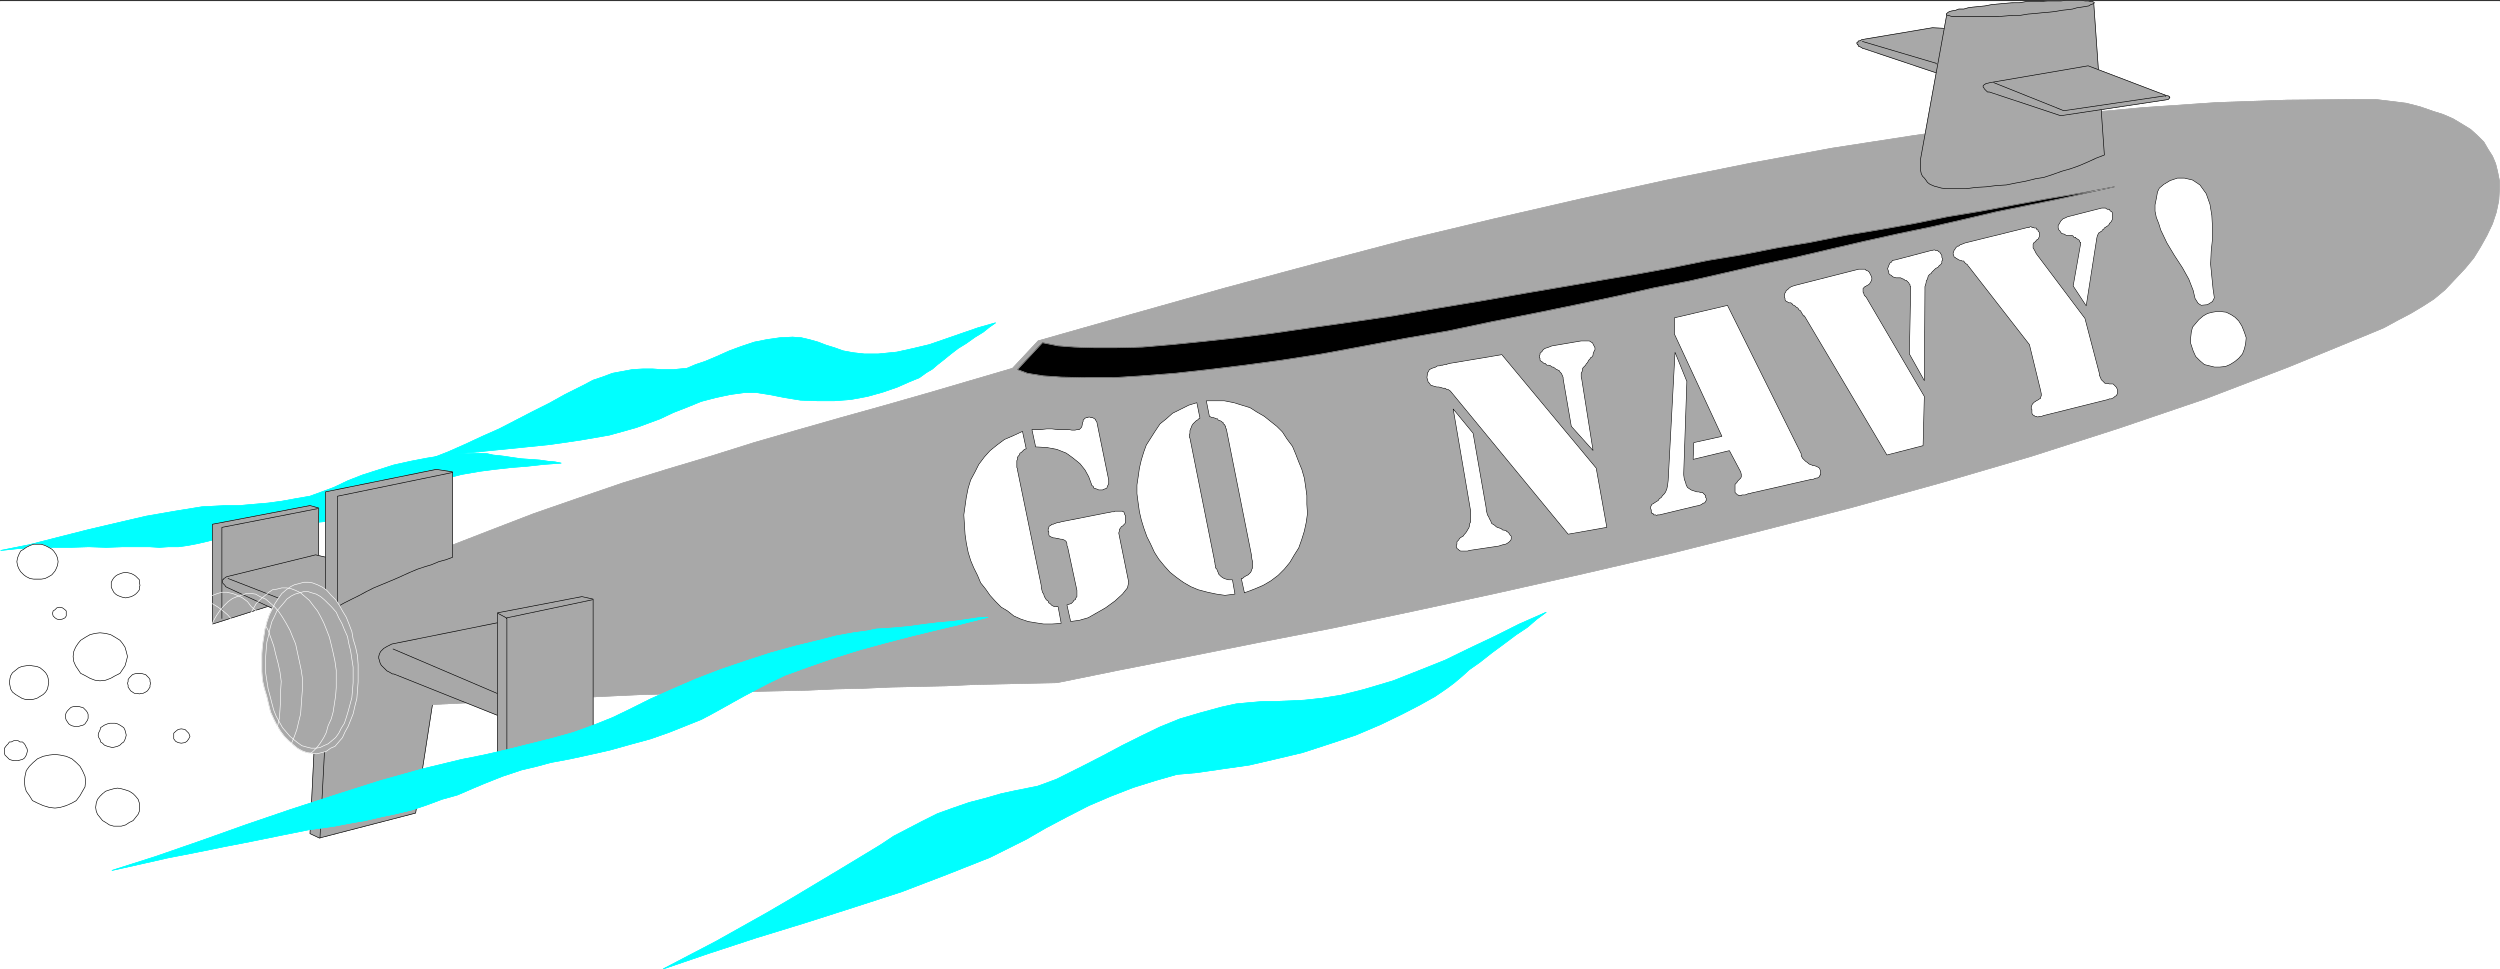 <svg width="3996.021" height="1548.855" viewBox="0 0 2997.016 1161.641" xmlns="http://www.w3.org/2000/svg"><rect x="0" y="0" width="2997.016" height="1161.641" fill="#333333" stroke="none"/><defs><clipPath id="a"><path d="M0 0h2998v1160.16H0Zm0 0"/></clipPath><clipPath id="b"><path d="M0 0h2997v1160.16H0Zm0 0"/></clipPath><clipPath id="c"><path d="M794 732h1060v428.16H794Zm0 0"/></clipPath><clipPath id="d"><path d="M794 731h1061v429.16H794Zm0 0"/></clipPath></defs><g clip-path="url(#a)" transform="translate(0 1.48)"><path style="fill:#fff;fill-opacity:1;fill-rule:nonzero;stroke:none" d="M0 1160.16h2997.016V-1.11H0Zm0 0"/></g><g clip-path="url(#b)" transform="translate(0 1.48)"><path style="fill:#fff;fill-opacity:1;fill-rule:evenodd;stroke:#fff;stroke-width:.19;stroke-linecap:square;stroke-linejoin:bevel;stroke-miterlimit:10;stroke-opacity:1" d="M.19 0h766.12v297H.19Zm0 0" transform="matrix(3.91 0 0 -3.91 0 1160.16)"/></g><path style="fill:#0ff;fill-opacity:1;fill-rule:evenodd;stroke:#0ff;stroke-width:.19;stroke-linecap:square;stroke-linejoin:bevel;stroke-miterlimit:10;stroke-opacity:1" d="m305.26 198.13-5.37-1.53-4.98-1.72-4.98-1.73-4.98-1.72-4.79-1.14-5.18-1.15-5.75-.58h-4.21l-3.45.39-3.07.57-2.68.96-2.49.76-2.49.96-2.69.76-2.49.58-2.68.19-3.83-.19-4.03-.58-3.83-.76-4.02-1.34-3.64-1.34-3.84-1.72-3.64-1.53-2.87-.96-2.68-1.14-4.03-.39h-3.83l-2.68.19h-2.88l-3.26-.19-3.06-.57-3.07-.57-3.06-1.15-2.88-.96-2.87-1.53-2.69-1.34-3.06-1.53-4.79-2.67-4.98-2.49-5.18-2.68-5.17-2.67-5.18-2.3-5.36-2.49-5.17-2.29-5.37-2.1 8.81 1.53 9.2.95 9.58.96 9.2.95 9.2 1.34 8.81 1.53 8.24 2.3 7.29 2.68 4.02 1.91 4.41 1.72 4.21 1.72 4.41 1.15 4.41.95 4.21.58h4.03l3.83-.58 4.79-.95 4.79-.77 5.18-.19h5.17l4.98.38 5.18.96 4.79 1.34 4.4 1.53 3.45 1.53 3.26 1.34 2.11 1.53 1.91 1.14 1.54 1.34 1.72 1.34 2.11 1.72 2.49 1.92 2.49 1.53 2.68 1.91 2.5 1.53 1.91 1.53zm0 0" transform="matrix(3.91 0 0 -3.91 0 1161.64)"/><path style="fill:none;stroke:#0ff;stroke-width:.19;stroke-linecap:square;stroke-linejoin:bevel;stroke-miterlimit:10;stroke-opacity:1" d="m305.26 198.13-5.37-1.53-4.98-1.72-4.98-1.73-4.98-1.72-4.79-1.14-5.18-1.15-5.75-.58h-4.21l-3.45.39-3.07.57-2.68.96-2.49.76-2.49.96-2.69.76-2.49.58-2.68.19-3.83-.19-4.03-.58-3.83-.76-4.02-1.34-3.64-1.34-3.84-1.72-3.64-1.53-2.87-.96-2.68-1.14-4.03-.39h-3.83l-2.68.19h-2.88l-3.26-.19-3.06-.57-3.07-.57-3.06-1.15-2.88-.96-2.87-1.53-2.69-1.34-3.06-1.53-4.79-2.67-4.98-2.49-5.18-2.68-5.17-2.67-5.18-2.3-5.36-2.49-5.17-2.29-5.37-2.1 8.81 1.53 9.2.95 9.58.96 9.2.95 9.2 1.34 8.81 1.53 8.24 2.3 7.29 2.68 4.02 1.91 4.41 1.72 4.21 1.72 4.41 1.15 4.41.95 4.21.58h4.03l3.83-.58 4.79-.95 4.79-.77 5.18-.19h5.17l4.98.38 5.18.96 4.79 1.34 4.4 1.53 3.45 1.53 3.26 1.34 2.11 1.53 1.91 1.14 1.54 1.34 1.72 1.34 2.11 1.72 2.49 1.92 2.49 1.53 2.68 1.91 2.5 1.53 1.91 1.53zm0 0" transform="matrix(3.91 0 0 -3.91 0 1161.64)"/><path style="fill:#0ff;fill-opacity:1;fill-rule:evenodd;stroke:#0ff;stroke-width:.19;stroke-linecap:square;stroke-linejoin:bevel;stroke-miterlimit:10;stroke-opacity:1" d="m172.08 155.1-5.37-.39-5.17-.57-4.79-.38-5.17-.58-4.41-.57-5.56-.96-5.36-1.33-4.03-1.15-3.26-1.15-3.06-1.34-2.11-1.34-2.3-1.14-2.11-1.34-2.49-1.15-2.11-.96-2.49-.95-3.83-.96-3.83-.95-3.64-.58-4.22-.38-4.02-.38-3.64-.19-3.84-.39h-2.68l-2.87-.38-3.84-.76-3.64-1.34-2.68-.77-2.87-.76-2.88-.77-3.26-.76-3.06-.58-2.69-.38h-3.06l-2.88-.19-3.06.19h-8.05l-5.17-.19-5.37.19-5.56-.19h-5.36l-5.37-.19-5.36-.19-5.37-.58 8.62 1.72 9.01 2.3 9.01 2.29 9 2.11 9.01 2.1 8.81 1.53 8.24 1.34 7.29.38h4.21l4.41.39 4.41.38 4.21.57 4.22.77 4.41.76 3.64 1.34 3.64 1.34 4.41 2.1 4.4 1.72 4.79 1.53 4.79 1.53 5.18 1.15 4.98.96 4.79.76 4.41.58h3.45l3.25.19 2.69-.19 1.72-.39 1.92-.19 1.53-.19 2.49-.38 2.69-.38 2.87-.2 2.68-.19 2.69-.38 2.1-.19zm0 0" transform="matrix(3.91 0 0 -3.91 0 1161.64)"/><path style="fill:none;stroke:#0ff;stroke-width:.19;stroke-linecap:square;stroke-linejoin:bevel;stroke-miterlimit:10;stroke-opacity:1" d="m172.08 155.1-5.37-.39-5.17-.57-4.79-.38-5.17-.58-4.41-.57-5.56-.96-5.36-1.33-4.03-1.15-3.26-1.15-3.06-1.34-2.11-1.34-2.3-1.14-2.11-1.34-2.49-1.15-2.11-.96-2.49-.95-3.83-.96-3.83-.95-3.64-.58-4.22-.38-4.02-.38-3.64-.19-3.84-.39h-2.68l-2.87-.38-3.84-.76-3.64-1.34-2.68-.77-2.87-.76-2.88-.77-3.26-.76-3.06-.58-2.69-.38h-3.06l-2.88-.19-3.06.19h-8.05l-5.17-.19-5.37.19-5.56-.19h-5.36l-5.37-.19-5.36-.19-5.37-.58 8.62 1.72 9.01 2.3 9.01 2.29 9 2.11 9.01 2.1 8.81 1.53 8.24 1.34 7.29.38h4.21l4.41.39 4.41.38 4.21.57 4.22.77 4.41.76 3.64 1.34 3.64 1.34 4.41 2.1 4.4 1.72 4.79 1.53 4.79 1.53 5.18 1.15 4.98.96 4.79.76 4.41.58h3.45l3.25.19 2.69-.19 1.72-.39 1.92-.19 1.53-.19 2.49-.38 2.69-.38 2.87-.2 2.68-.19 2.69-.38 2.1-.19zm0 0" transform="matrix(3.91 0 0 -3.91 0 1161.64)"/><path style="fill:#a8a8a8;fill-opacity:1;fill-rule:evenodd;stroke:#a8a8a8;stroke-width:.19;stroke-linecap:square;stroke-linejoin:bevel;stroke-miterlimit:10;stroke-opacity:1" d="m96.96 80.51 35.84 1.91-5.37-34.61-29.51-7.65-2.87 1.34zm0 0" transform="matrix(3.91 0 0 -3.91 0 1161.64)"/><path style="fill:none;stroke:#000;stroke-width:.19;stroke-linecap:square;stroke-linejoin:bevel;stroke-miterlimit:10;stroke-opacity:1" d="m96.96 80.51 35.84 1.91-5.37-34.61-29.51-7.65-2.87 1.34zm0 0" transform="matrix(3.91 0 0 -3.91 0 1161.64)"/><path style="fill:none;stroke:#000;stroke-width:.19;stroke-linecap:square;stroke-linejoin:bevel;stroke-miterlimit:10;stroke-opacity:1" d="m100.22 80.51-2.11-40.16v-.19" transform="matrix(3.91 0 0 -3.91 0 1161.64)"/><path style="fill:#a8a8a8;fill-opacity:1;fill-rule:evenodd;stroke:#a8a8a8;stroke-width:.19;stroke-linecap:square;stroke-linejoin:bevel;stroke-miterlimit:10;stroke-opacity:1" d="m97.73 141.33-2.68.76-29.9-5.73v-30.6l32.39 10.32zm0 0" transform="matrix(3.91 0 0 -3.91 0 1161.64)"/><path style="fill:none;stroke:#000;stroke-width:.19;stroke-linecap:square;stroke-linejoin:bevel;stroke-miterlimit:10;stroke-opacity:1" d="m97.73 141.33-2.68.76-29.9-5.73v-30.6l32.39 10.32zm0 0" transform="matrix(3.91 0 0 -3.91 0 1161.64)"/><path style="fill:none;stroke:#000;stroke-width:.19;stroke-linecap:square;stroke-linejoin:bevel;stroke-miterlimit:10;stroke-opacity:1" d="m97.35 141.14-29.32-5.74v-27.92" transform="matrix(3.91 0 0 -3.91 0 1161.64)"/><path style="fill:#a8a8a8;fill-opacity:1;fill-rule:evenodd;stroke:#a8a8a8;stroke-width:.19;stroke-linecap:square;stroke-linejoin:bevel;stroke-miterlimit:10;stroke-opacity:1" d="m132.8 118.38-36.03 8.6-27.21-6.69-.38-.19-.2-.19-.38-.19v-.19l-.38-.2v-.95l.19-.19.19-.19.19-.2.19-.19.2-.38.38-.19.38-.19 28.94-13.39zm0 0" transform="matrix(3.91 0 0 -3.91 0 1161.64)"/><path style="fill:none;stroke:#000;stroke-width:.19;stroke-linecap:square;stroke-linejoin:bevel;stroke-miterlimit:10;stroke-opacity:1" d="m132.8 118.38-36.03 8.6-27.21-6.69-.38-.19-.2-.19-.38-.19v-.19l-.38-.2v-.95l.19-.19.19-.19.19-.2.19-.19.2-.38.38-.19.38-.19 28.94-13.39zm0 0" transform="matrix(3.91 0 0 -3.91 0 1161.64)"/><path style="fill:none;stroke:#000;stroke-width:.19;stroke-linecap:square;stroke-linejoin:bevel;stroke-miterlimit:10;stroke-opacity:1" d="m69.94 119.72 29.51-11.48v-.19" transform="matrix(3.91 0 0 -3.91 0 1161.64)"/><path style="fill:#a8a8a8;fill-opacity:1;fill-rule:evenodd;stroke:#a8a8a8;stroke-width:.19;stroke-linecap:square;stroke-linejoin:bevel;stroke-miterlimit:10;stroke-opacity:1" d="m310.43 184.17 7.86 8.41 28.93 8.22 28.56 8.04 27.78 7.46 27.6 7.26 27.21 6.5 26.63 6.12 26.26 5.74 25.67 5.17 24.91 4.59 24.72 3.82 23.96 3.44 23.76 3.06 22.8 2.11 22.42 1.53 21.85.76 21.65.19h5.37l4.79-.57 4.6-.58 4.4-1.14 3.84-1.34 3.06-.96 3.07-1.34 2.87-1.72 2.49-1.53 2.11-1.91 1.92-1.91 1.34-2.3 1.34-2.1.96-2.3.57-2.29.58-2.87v-2.87l-.19-3.25-.77-3.63-1.15-3.45-1.72-3.63-1.92-3.44-2.11-3.44-2.68-3.25-3.07-3.26-3.06-3.25-3.45-2.87-3.26-2.1-3.83-2.29-4.03-2.11-4.21-2.29-4.6-1.92-24.72-10.13-25.49-9.75-26.44-8.99-26.83-8.61-27.4-8.03-27.6-7.65-27.59-7.08-27.4-6.88-27.21-6.31-26.45-5.93-25.67-5.55-24.53-5.16-23.57-4.59-22.04-4.4-20.5-4.02-18.78-3.82-8.63-.19-16.86-.38-8.43-.39-8.43-.19-8.43-.19-8.63-.38-8.43-.19-8.62-.39-8.43-.19-8.43-.19-8.44-.19-8.43-.38-16.86-.38-8.43-.39-92.94-4.4-.19 30.79 13.8 6.89 13.6 6.12 13.61 5.93 13.79 5.35 13.42 5.17 13.79 4.78 13.42 4.59 13.6 4.2 13.42 4.02 13.41 4.21 13.22 3.82 13.42 3.83 13.03 3.63 13.41 3.83 13.03 3.82zm0 0" transform="matrix(3.91 0 0 -3.91 0 1161.64)"/><path style="fill:none;stroke:#a8a8a8;stroke-width:.19;stroke-linecap:square;stroke-linejoin:bevel;stroke-miterlimit:10;stroke-opacity:1" d="m310.43 184.17 7.86 8.41 28.93 8.22 28.56 8.04 27.78 7.46 27.6 7.26 27.21 6.5 26.63 6.12 26.26 5.74 25.67 5.17 24.91 4.59 24.72 3.82 23.96 3.44 23.76 3.06 22.8 2.11 22.42 1.53 21.85.76 21.65.19h5.37l4.79-.57 4.6-.58 4.4-1.14 3.84-1.34 3.06-.96 3.07-1.34 2.87-1.72 2.49-1.53 2.11-1.91 1.92-1.91 1.34-2.3 1.34-2.1.96-2.3.57-2.29.58-2.87v-2.87l-.19-3.25-.77-3.63-1.15-3.45-1.72-3.63-1.92-3.44-2.11-3.44-2.68-3.25-3.07-3.26-3.06-3.25-3.45-2.87-3.26-2.1-3.83-2.29-4.03-2.11-4.21-2.29-4.6-1.92-24.72-10.13-25.49-9.75-26.44-8.99-26.83-8.61-27.4-8.03-27.6-7.65-27.59-7.08-27.4-6.88-27.21-6.31-26.45-5.93-25.67-5.55-24.53-5.16-23.57-4.59-22.04-4.4-20.5-4.02-18.78-3.82-8.63-.19-16.86-.38-8.43-.39-8.43-.19-8.43-.19-8.63-.38-8.43-.19-8.62-.39-8.43-.19-8.43-.19-8.44-.19-8.43-.38-16.86-.38-8.43-.39-92.94-4.4-.19 30.79 13.8 6.89 13.6 6.12 13.61 5.93 13.79 5.35 13.42 5.17 13.79 4.78 13.42 4.59 13.6 4.2 13.42 4.02 13.41 4.21 13.22 3.82 13.42 3.83 13.03 3.63 13.41 3.83 13.03 3.82zm0 0" transform="matrix(3.91 0 0 -3.91 0 1161.64)"/><path style="fill:#000;fill-opacity:1;fill-rule:evenodd;stroke:#000;stroke-width:.19;stroke-linecap:square;stroke-linejoin:bevel;stroke-miterlimit:10;stroke-opacity:1" d="m311.97 183.78 7.66 8.23 4.79-.96 4.98-.38 5.94-.19h7.09l7.86.19 9.01.76 9.58.96 10.54 1.15 10.54 1.34 11.88 1.72 12.26 1.72 13.03 1.91 13.22 2.3 13.8 2.29 14.18 2.49 14.56 2.48 9.97 1.72 10.16 1.73 10.34 1.91 10.35 2.1 10.35 1.72 10.73 2.11 10.35 1.72 10.54 2.1 10.34 1.72 10.74 1.91 10.34 2.11 10.35 1.72 10.16 1.91 10.35 1.91 10.15 1.73 10.16 1.91-8.63-1.91-8.81-1.92-18.78-3.82-9.77-2.3-9.97-2.29-10.15-2.11-10.35-2.29-10.73-2.49-10.54-2.48-10.92-2.3-10.74-2.48-10.92-2.49-10.92-2.1-11.11-2.49-10.74-2.29-13.98-2.87-13.61-2.68-13.6-2.87-13.23-2.29-13.22-2.49-12.45-2.3-12.27-1.91-11.3-1.53-11.12-1.34-10.35-1.14-9.96-.77-9.01-.57h-8.24l-7.47.19-5.56.38-4.79.77zm0 0" transform="matrix(3.91 0 0 -3.91 0 1161.64)"/><path style="fill:none;stroke:#a8a8a8;stroke-width:.19;stroke-linecap:square;stroke-linejoin:bevel;stroke-miterlimit:10;stroke-opacity:1" d="m311.97 183.78 7.66 8.23 4.79-.96 4.98-.38 5.94-.19h7.09l7.86.19 9.01.76 9.58.96 10.54 1.15 10.54 1.34 11.88 1.72 12.26 1.72 13.03 1.91 13.22 2.3 13.8 2.29 14.18 2.49 14.56 2.48 9.97 1.72 10.16 1.73 10.34 1.91 10.35 2.1 10.35 1.72 10.73 2.11 10.35 1.72 10.54 2.1 10.34 1.72 10.74 1.91 10.34 2.11 10.35 1.72 10.16 1.91 10.35 1.91 10.15 1.73 10.16 1.91-8.63-1.91-8.81-1.92-18.78-3.82-9.77-2.3-9.97-2.29-10.15-2.11-10.35-2.29-10.73-2.49-10.54-2.48-10.92-2.3-10.74-2.48-10.92-2.49-10.92-2.1-11.11-2.49-10.74-2.29-13.98-2.87-13.61-2.68-13.6-2.87-13.23-2.29-13.22-2.49-12.45-2.3-12.27-1.91-11.3-1.53-11.12-1.34-10.35-1.14-9.96-.77-9.01-.57h-8.24l-7.47.19-5.56.38-4.79.77zm0 0" transform="matrix(3.91 0 0 -3.91 0 1161.64)"/><path style="fill:#a8a8a8;fill-opacity:1;fill-rule:evenodd;stroke:#a8a8a8;stroke-width:.19;stroke-linecap:square;stroke-linejoin:bevel;stroke-miterlimit:10;stroke-opacity:1" d="m155.22 76.69-34.5 13.77h-.38l-.96.57-.76.38-.58.58-.57.57-.58.57-.38.77-.19.76-.2.58v.57l.2.77.38.76.38.38.58.58.96.57 1.53.77 35.07 7.07zm0 0" transform="matrix(3.91 0 0 -3.91 0 1161.64)"/><path style="fill:none;stroke:#000;stroke-width:.19;stroke-linecap:square;stroke-linejoin:bevel;stroke-miterlimit:10;stroke-opacity:1" d="m155.22 76.69-34.5 13.77h-.38l-.96.57-.76.38-.58.58-.57.57-.58.57-.38.77-.19.76-.2.58v.57l.2.77.38.76.38.38.58.58.96.57 1.53.77 35.07 7.07zm0 0" transform="matrix(3.91 0 0 -3.91 0 1161.64)"/><path style="fill:none;stroke:#000;stroke-width:.19;stroke-linecap:square;stroke-linejoin:bevel;stroke-miterlimit:10;stroke-opacity:1" d="m120.53 98.11 34.49-14.73v-.19" transform="matrix(3.91 0 0 -3.91 0 1161.64)"/><path style="fill:#a8a8a8;fill-opacity:1;fill-rule:evenodd;stroke:#a8a8a8;stroke-width:.19;stroke-linecap:square;stroke-linejoin:bevel;stroke-miterlimit:10;stroke-opacity:1" d="m152.53 62.92 2.88-1.53 26.44 7.46v44.56l-3.45.76-25.87-4.97zm0 0" transform="matrix(3.91 0 0 -3.91 0 1161.64)"/><path style="fill:none;stroke:#000;stroke-width:.19;stroke-linecap:square;stroke-linejoin:bevel;stroke-miterlimit:10;stroke-opacity:1" d="m152.53 62.92 2.88-1.53 26.44 7.46v44.56l-3.45.76-25.87-4.97zm0 0" transform="matrix(3.91 0 0 -3.91 0 1161.64)"/><path style="fill:none;stroke:#000;stroke-width:.19;stroke-linecap:square;stroke-linejoin:bevel;stroke-miterlimit:10;stroke-opacity:1" d="m181.66 113.21-26.25-5.54V61.39m-2.68 47.62 2.49-1.34v-.19" transform="matrix(3.91 0 0 -3.91 0 1161.64)"/><path style="fill:#a8a8a8;fill-opacity:1;fill-rule:evenodd;stroke:#a8a8a8;stroke-width:.19;stroke-linecap:square;stroke-linejoin:bevel;stroke-miterlimit:10;stroke-opacity:1" d="m99.84 112.07 3.64-.96 2.11 1.15 2.29 1.15 2.3 1.14 2.11 1.15 2.3 1.15 2.3.95 2.3.96 2.3.96 2.11.95 2.11.96 2.3.96 2.29.76 1.92.57 2.3.96 2.11.57 2.11.77v26.2l-4.99.76-33.91-6.88zm0 0" transform="matrix(3.91 0 0 -3.91 0 1161.64)"/><path style="fill:none;stroke:#000;stroke-width:.19;stroke-linecap:square;stroke-linejoin:bevel;stroke-miterlimit:10;stroke-opacity:1" d="m99.84 112.07 3.64-.96 2.11 1.15 2.29 1.15 2.3 1.14 2.11 1.15 2.3 1.15 2.3.95 2.3.96 2.3.96 2.11.95 2.11.96 2.3.96 2.29.76 1.92.57 2.3.96 2.11.57 2.11.77v26.2l-4.99.76-33.91-6.88zm0 0" transform="matrix(3.91 0 0 -3.91 0 1161.64)"/><path style="fill:none;stroke:#000;stroke-width:.19;stroke-linecap:square;stroke-linejoin:bevel;stroke-miterlimit:10;stroke-opacity:1" d="m138.74 152.23-35.26-7.27v-33.28" transform="matrix(3.91 0 0 -3.91 0 1161.64)"/><path style="fill:#a8a8a8;fill-opacity:1;fill-rule:evenodd;stroke:#a8a8a8;stroke-width:.19;stroke-linecap:square;stroke-linejoin:bevel;stroke-miterlimit:10;stroke-opacity:1" d="M93.13 118.57h1.53l1.15-.19 1.54-.58 1.53-.76 1.34-.96 1.34-1.53 1.34-1.34 1.15-1.72.96-1.72 1.15-1.91.77-1.91.95-2.49.39-2.29.76-2.49.58-2.68.19-2.67v-5.36l-.19-2.49-.19-2.48-.58-2.3-.57-2.48-.77-1.92-.76-1.91-.96-1.72-.77-1.72-2.3-2.68-1.34-.57-1.34-.96-1.34-.38-1.54-.38-1.72.19-1.34.19-1.54.57-1.34.77-1.15.95-1.53 1.34-1.34 1.34-1.15 1.53-1.15 1.91-.96 1.92-.96 2.1-.57 2.3-.58 2.48-.76 2.49-.58 2.48-.19 2.68v5.36l.19 2.67.39 2.49.38 2.49.57 2.1.77 2.29.77 1.53.95 1.92 1.15 1.72.96 1.34 1.34 1.14 1.35.96 1.15.57 1.53.39zm0 0" transform="matrix(3.91 0 0 -3.91 0 1161.64)"/><path style="fill:none;stroke:#fff;stroke-width:.19;stroke-linecap:square;stroke-linejoin:bevel;stroke-miterlimit:10;stroke-opacity:1" d="M93.13 118.57h1.53l1.15-.19 1.54-.58 1.53-.76 1.34-.96 1.34-1.53 1.34-1.34 1.15-1.72.96-1.72 1.15-1.91.77-1.91.95-2.49.39-2.29.76-2.49.58-2.68.19-2.67v-5.36l-.19-2.49-.19-2.48-.58-2.3-.57-2.48-.77-1.92-.76-1.91-.96-1.72-.77-1.72-2.3-2.68-1.34-.57-1.34-.96-1.34-.38-1.54-.38-1.72.19-1.34.19-1.54.57-1.34.77-1.15.95-1.53 1.34-1.34 1.34-1.15 1.53-1.15 1.91-.96 1.92-.96 2.1-.57 2.3-.58 2.48-.76 2.49-.58 2.48-.19 2.68v5.36l.19 2.67.39 2.49.38 2.49.57 2.1.77 2.29.77 1.53.95 1.92 1.15 1.72.96 1.34 1.34 1.14 1.35.96 1.15.57 1.53.39zm0 0" transform="matrix(3.91 0 0 -3.91 0 1161.64)"/><path style="fill:none;stroke:#fff;stroke-width:.19;stroke-linecap:square;stroke-linejoin:bevel;stroke-miterlimit:10;stroke-opacity:1" d="M108.27 91.41v-3.63l-.19-2.3-.2-2.29-.57-2.1-.57-2.11-.58-1.91-.57-1.72-.96-1.53-.77-1.53-.96-1.34-1.15-.96-1.15-.95-1.34-.58-1.15-.57-1.34-.19h-1.34l-1.53.38-1.35.38-1.34.96-.95.76-1.35 1.15-2.3 2.68-.95 1.72-.96 1.72-.77 1.91-.57 2.11-.58 2.29-.57 2.11-.39 2.48-.38 2.49v4.78l.19 2.49.19 2.1.58 2.3.38 1.91.58 2.1.76 1.53.77 1.72 1.15 1.34 1.15 1.34.77.96 1.34.95 1.15.58 1.34.38 1.34.38h1.34l1.15-.38 1.34-.38 1.34-.77 1.15-.96 1.15-1.14 1.15-1.15 1.34-1.53.77-1.72.96-1.72.77-1.91.95-2.11.39-2.1.57-2.3.38-2.48.39-2.49zm0 0" transform="matrix(3.91 0 0 -3.91 0 1161.64)"/><path style="fill:none;stroke:#fff;stroke-width:.19;stroke-linecap:square;stroke-linejoin:bevel;stroke-miterlimit:10;stroke-opacity:1" d="m75.12 80.89-.19.77-.58 2.68-.38 2.67-.39 2.49v5.36l.39 2.67v2.49l.57 2.49.58 2.1.76 2.1.77 1.91.96 1.73.96 1.72 1.15 1.14 2.68 2.3 1.15.76 1.34.2 1.53.38h1.34l1.35-.19 1.53-.58 1.53-.76 1.34-1.15 1.34-1.15 1.15-1.53 1.35-1.72.95-1.72.96-1.91.77-1.91.96-2.49.57-2.29.58-2.49.57-2.68.38-2.68v-5.35l-.19-2.49-.38-2.48-.38-2.49-.58-2.1-.96-2.11-.57-2.1-.77-1.53-.96-1.53-1.15-1.53-1.34-1.34-1.15-.76-1.53-.77-1.34-.38-1.53-.38-1.35.19-1.53.19-1.53.57-1.54.77-.95.95-1.54 1.15-1.34 1.53-1.15 1.53-1.15 1.72-1.15 2.11-.76 2.1-.58 2.29zm0 0" transform="matrix(3.91 0 0 -3.91 0 1161.64)"/><path style="fill:none;stroke:#fff;stroke-width:.19;stroke-linecap:square;stroke-linejoin:bevel;stroke-miterlimit:10;stroke-opacity:1" d="m64 78.03-.38.76-.58 2.49-.57 2.87v2.67l-.19 2.87.19 2.68v2.68l.38 2.48.39 2.49.57 2.49.77 2.1.76 1.91.96 1.72 1.15 1.72 1.15 1.34 1.34 1.34 1.34.96 1.35.57 1.34.38 1.53.58h1.53l1.34-.19 1.35-.77 1.72-.76 1.34-1.15 1.34-1.15 1.34-1.53 1.15-1.72 1.15-1.91 1.15-2.11.77-1.91.96-2.29.57-2.68.58-2.68.57-2.68.39-2.67v-2.87l-.2-2.49-.19-2.68-.19-2.67-.57-2.3-.58-2.48-.76-2.11-.77-1.91-.77-1.72-.96-1.72-1.15-1.53-1.15-1.15-1.53-1.15-1.34-.57-1.53-.57-1.54-.39-1.53.19-1.53.39-1.53.38-1.54.96-1.15.95-1.34 1.15-1.34 1.53-1.34 1.53-.96 1.91-1.15 2.1-.96 2.3-.76 2.29zm0 0" transform="matrix(3.91 0 0 -3.91 0 1161.64)"/><path style="fill:none;stroke:#fff;stroke-width:.19;stroke-linecap:square;stroke-linejoin:bevel;stroke-miterlimit:10;stroke-opacity:1" d="M48.48 73.82v.95l-.57 2.68-.58 2.87-.38 2.68-.19 3.06v3.06l.38 2.68.38 2.48.39 2.68.57 2.68.77 2.1.76 1.91 1.15 2.11 1.15 1.53 1.34 1.53 1.15 1.33 1.54.96 1.53.77 1.34.57 1.54.19h1.53l1.53-.19 1.53-.57 1.54-.96 1.53-1.15 1.34-1.15 1.53-1.72 1.35-1.72.95-1.91 1.15-2.29.96-1.92.96-2.87.38-2.48.77-2.68.57-2.87.58-2.68-.19-3.06v-2.86l-.39-2.68-.19-2.68-.38-2.49-.77-2.48-.76-2.3-.77-1.91-.96-2.1-.96-1.72-1.15-1.34-1.34-1.53-1.53-.96-1.34-.76-1.53-.58-1.73-.38-1.53.19-1.92.38-1.15.58-1.72.76-1.54 1.15-1.34 1.34-1.34 1.53-1.15 1.72-1.15 2.1-1.34 2.11-.96 2.1-.76 2.68zm0 0" transform="matrix(3.91 0 0 -3.91 0 1161.64)"/><path style="fill:none;stroke:#fff;stroke-width:.19;stroke-linecap:square;stroke-linejoin:bevel;stroke-miterlimit:10;stroke-opacity:1" d="m39.67 70.57-.2 1.14-.76 2.68-.58 2.68-.19 2.87-.19 3.06.19 2.87.19 2.67.19 2.68.58 2.49.77 2.48.57 2.49.96 1.72 1.15 2.11 1.15 1.72 1.15 1.53 1.15 1.14 1.53.96 1.34.76 1.54.58 1.34.38h1.72l1.53-.38 1.54-.58 1.53-.76 1.53-1.15 1.35-1.34 1.53-1.53 1.34-1.91.96-1.91 1.15-2.1.96-2.11.76-2.68.77-2.48.76-2.87.39-2.68.38-2.87-.19-2.87v-5.73l-.38-2.68-.58-2.49-.57-2.48-.77-2.11-.77-2.1-.95-1.91-.96-1.72-1.15-1.53-1.34-1.34-1.54-.96-1.34-.95-1.72-.39-1.54-.57-1.72.19-1.53.57-1.54.39-1.53.95-1.53 1.15-1.34 1.15-1.34 1.53-1.35 1.72-1.15 2.1-1.15 2.11-.95 2.29-.77 2.49zm0 0" transform="matrix(3.91 0 0 -3.91 0 1161.64)"/><path style="fill:none;stroke:#fff;stroke-width:.19;stroke-linecap:square;stroke-linejoin:bevel;stroke-miterlimit:10;stroke-opacity:1" d="m55.95 76.5-.19.95-.57 2.87-.58 2.68-.38 2.87v5.93l.19 2.67.38 2.68.58 2.49.57 2.48.77 2.3.77 1.91 1.15 1.91 1.15 1.72 1.15 1.72 1.34 1.34 1.34.77 1.53.76 1.54.58 1.34.38h1.53l1.72-.38 1.54-.58 1.53-.76 1.53-1.15 1.15-1.53 1.54-1.34 1.34-1.91 1.15-1.91 1.15-2.11.76-2.1.96-2.68.58-2.48.76-2.87.58-2.68.38-2.87-.19-2.87v-2.87l-.19-2.86-.19-2.68-.58-2.49-.57-2.48-.77-2.3-.96-1.91-.76-1.91-.96-1.72-1.34-1.53-1.35-1.34-1.34-.96-1.53-.76-1.53-.77-1.54-.38-1.72.19-1.53.38-1.54.58-1.53.76-1.53 1.15-1.54 1.34-1.15 1.72-1.34 1.53-1.15 1.91-1.15 2.29-1.15 2.3-.76 2.29zm0 0" transform="matrix(3.91 0 0 -3.91 0 1161.64)"/><path style="fill:#fff;fill-opacity:1;fill-rule:evenodd;stroke:#fff;stroke-width:.19;stroke-linecap:square;stroke-linejoin:bevel;stroke-miterlimit:10;stroke-opacity:1" d="M11.5 130.24h1.15l1.15-.39 1.15-.57.95-.57.58-.58.77-1.15.38-.95.19-1.15-.19-1.15-.38-.95-.39-.77-.96-1.15-.95-.57-1.15-.57-1.15-.19h-2.3l-1.15.19-1.15.57-.77.57-.96.96-.57.96-.38.95-.2 1.15.2 1.15.38.95.57 1.15.96.58.77.57 1.15.57 1.15.39zm0 0" transform="matrix(3.91 0 0 -3.91 0 1161.64)"/><path style="fill:none;stroke:#000;stroke-width:.19;stroke-linecap:square;stroke-linejoin:bevel;stroke-miterlimit:10;stroke-opacity:1" d="M11.5 130.24h1.15l1.15-.39 1.15-.57.95-.57.58-.58.77-1.15.38-.95.19-1.15-.19-1.15-.38-.95-.39-.77-.96-1.15-.95-.57-1.15-.57-1.15-.19h-2.3l-1.15.19-1.15.57-.77.57-.96.96-.57.96-.38.95-.2 1.15.2 1.15.38.95.57 1.15.96.58.77.57 1.15.57 1.15.39zm0 0" transform="matrix(3.91 0 0 -3.91 0 1161.64)"/><path style="fill:#fff;fill-opacity:1;fill-rule:evenodd;stroke:#fff;stroke-width:.19;stroke-linecap:square;stroke-linejoin:bevel;stroke-miterlimit:10;stroke-opacity:1" d="m18.2 110.92.96-.19.77-.58.38-.38v-1.53l-.38-.57-.77-.38-.96-.2-.76.2-.58.38-.57.57-.19.77.19.76.57.38.58.58zm0 0" transform="matrix(3.91 0 0 -3.91 0 1161.64)"/><path style="fill:none;stroke:#000;stroke-width:.19;stroke-linecap:square;stroke-linejoin:bevel;stroke-miterlimit:10;stroke-opacity:1" d="m18.2 110.92.96-.19.77-.58.38-.38v-1.53l-.38-.57-.77-.38-.96-.2-.76.2-.58.38-.57.57-.19.77.19.76.57.38.58.58zm0 0" transform="matrix(3.91 0 0 -3.91 0 1161.64)"/><path style="fill:#fff;fill-opacity:1;fill-rule:evenodd;stroke:#fff;stroke-width:.19;stroke-linecap:square;stroke-linejoin:bevel;stroke-miterlimit:10;stroke-opacity:1" d="M42.73 90.65h.58l.57-.19.77-.19.57-.58.39-.38.38-.57v-.58l.19-.57-.19-.58v-.57l-.38-.57-.39-.58-.57-.38-.77-.38h-.57l-.58-.19-.76.19h-.77l-.58.38-.57.38-.38.58-.39.57v.57l-.19.58.19.57v.58l.39.57.38.38.57.58.58.19.77.19zm0 0" transform="matrix(3.91 0 0 -3.91 0 1161.64)"/><path style="fill:none;stroke:#000;stroke-width:.19;stroke-linecap:square;stroke-linejoin:bevel;stroke-miterlimit:10;stroke-opacity:1" d="M42.73 90.65h.58l.57-.19.77-.19.57-.58.39-.38.38-.57v-.58l.19-.57-.19-.58v-.57l-.38-.57-.39-.58-.57-.38-.77-.38h-.57l-.58-.19-.76.19h-.77l-.58.38-.57.38-.38.58-.39.57v.57l-.19.58.19.57v.58l.39.57.38.38.57.58.58.19.77.19zm0 0" transform="matrix(3.91 0 0 -3.91 0 1161.64)"/><path style="fill:#fff;fill-opacity:1;fill-rule:evenodd;stroke:#fff;stroke-width:.19;stroke-linecap:square;stroke-linejoin:bevel;stroke-miterlimit:10;stroke-opacity:1" d="m55.57 73.63 1.15-.19 1.15-1.15.38-.96-.38-.76-.57-.77-.58-.38-1.15-.19-.96.19-.76.38-.58.77v1.72l.58.57.76.58zm0 0" transform="matrix(3.91 0 0 -3.91 0 1161.64)"/><path style="fill:none;stroke:#000;stroke-width:.19;stroke-linecap:square;stroke-linejoin:bevel;stroke-miterlimit:10;stroke-opacity:1" d="m55.57 73.63 1.15-.19 1.15-1.15.38-.96-.38-.76-.57-.77-.58-.38-1.15-.19-.96.19-.76.38-.58.77v1.72l.58.57.76.58zm0 0" transform="matrix(3.91 0 0 -3.91 0 1161.64)"/><path style="fill:#fff;fill-opacity:1;fill-rule:evenodd;stroke:#fff;stroke-width:.19;stroke-linecap:square;stroke-linejoin:bevel;stroke-miterlimit:10;stroke-opacity:1" d="M23.57 80.51h.57l.58-.19.77-.19.57-.57.38-.39.39-.57.19-.57v-1.15l-.19-.58-.39-.57-.38-.57-.57-.39-.77-.19-.58-.19H22.8l-.76.19-.39.19-.57.39-.38.57-.39.57-.19.58v1.15l.19.57.39.57.38.39.57.57.39.19.76.19zm0 0" transform="matrix(3.91 0 0 -3.91 0 1161.64)"/><path style="fill:none;stroke:#000;stroke-width:.19;stroke-linecap:square;stroke-linejoin:bevel;stroke-miterlimit:10;stroke-opacity:1" d="M23.57 80.51h.57l.58-.19.77-.19.57-.57.38-.39.39-.57.19-.57v-1.15l-.19-.58-.39-.57-.38-.57-.57-.39-.77-.19-.58-.19H22.8l-.76.19-.39.19-.57.39-.38.57-.39.57-.19.58v1.15l.19.57.39.57.38.39.57.57.39.19.76.19zm0 0" transform="matrix(3.91 0 0 -3.91 0 1161.64)"/><path style="fill:#fff;fill-opacity:1;fill-rule:evenodd;stroke:#fff;stroke-width:.19;stroke-linecap:square;stroke-linejoin:bevel;stroke-miterlimit:10;stroke-opacity:1" d="M4.79 69.99h.77l.57-.38h.77l.57-.57.39-.58.19-.57.19-.19.19-.77-.19-.76-.19-.57-.19-.39-.39-.57-.57-.38-.77-.19-.57-.2H4.22l-.77.2-.58.19-.38.38-.57.57-.39.39-.19.57v1.53l.19.19.39.57.57.58.38.57h.58l.77.38zm0 0" transform="matrix(3.91 0 0 -3.91 0 1161.64)"/><path style="fill:none;stroke:#000;stroke-width:.19;stroke-linecap:square;stroke-linejoin:bevel;stroke-miterlimit:10;stroke-opacity:1" d="M4.79 69.99h.77l.57-.38h.77l.57-.57.39-.58.19-.57.19-.19.19-.77-.19-.76-.19-.57-.19-.39-.39-.57-.57-.38-.77-.19-.57-.2H4.22l-.77.2-.58.19-.38.38-.57.57-.39.39-.19.57v1.53l.19.19.39.57.57.58.38.57h.58l.77.38zm0 0" transform="matrix(3.91 0 0 -3.91 0 1161.64)"/><path style="fill:#fff;fill-opacity:1;fill-rule:evenodd;stroke:#fff;stroke-width:.19;stroke-linecap:square;stroke-linejoin:bevel;stroke-miterlimit:10;stroke-opacity:1" d="m38.52 121.63.95-.19.77-.19.77-.39.57-.38.58-.57.57-.58v-.76l.19-.96-.19-.57v-.77l-.57-.76-.58-.57-.57-.39-.77-.38-.77-.19-.95-.19-.96.19-.58.19-.95.38-.58.39-.57.57-.39.76-.38.77v1.53l.38.76.39.58.57.57.58.38.95.39.58.19zm0 0" transform="matrix(3.91 0 0 -3.91 0 1161.64)"/><path style="fill:none;stroke:#000;stroke-width:.19;stroke-linecap:square;stroke-linejoin:bevel;stroke-miterlimit:10;stroke-opacity:1" d="m38.52 121.63.95-.19.77-.19.77-.39.57-.38.58-.57.57-.58v-.76l.19-.96-.19-.57v-.77l-.57-.76-.58-.57-.57-.39-.77-.38-.77-.19-.95-.19-.96.19-.58.19-.95.38-.58.39-.57.57-.39.76-.38.77v1.53l.38.76.39.58.57.57.58.38.95.39.58.19zm0 0" transform="matrix(3.91 0 0 -3.91 0 1161.64)"/><path style="fill:#fff;fill-opacity:1;fill-rule:evenodd;stroke:#fff;stroke-width:.19;stroke-linecap:square;stroke-linejoin:bevel;stroke-miterlimit:10;stroke-opacity:1" d="M34.49 75.35h.77l.77-.19.76-.39.58-.38.57-.38.38-.77.2-.76.19-.77-.19-.76-.2-.57-.38-.77-.57-.38-.58-.58-.76-.38-.77-.19-.77-.19-.76.19-.77.19-.96.38-.57.58-.58.38-.19.77-.38.57-.19.76.19.77.38.76.19.77.58.38.57.38.96.39.77.19zm0 0" transform="matrix(3.91 0 0 -3.91 0 1161.64)"/><path style="fill:none;stroke:#000;stroke-width:.19;stroke-linecap:square;stroke-linejoin:bevel;stroke-miterlimit:10;stroke-opacity:1" d="M34.49 75.35h.77l.77-.19.76-.39.58-.38.57-.38.38-.77.2-.76.19-.77-.19-.76-.2-.57-.38-.77-.57-.38-.58-.58-.76-.38-.77-.19-.77-.19-.76.19-.77.19-.96.38-.57.58-.58.38-.19.77-.38.57-.19.76.19.77.38.76.19.77.58.38.57.38.96.39.77.19zm0 0" transform="matrix(3.91 0 0 -3.91 0 1161.64)"/><path style="fill:#fff;fill-opacity:1;fill-rule:evenodd;stroke:#fff;stroke-width:.19;stroke-linecap:square;stroke-linejoin:bevel;stroke-miterlimit:10;stroke-opacity:1" d="m16.86 65.79 1.54-.19 1.91-.39 1.73-.76 1.34-1.15 1.15-1.15.76-1.34.77-1.72.19-1.53-.19-1.72-.77-1.34-.76-1.34-1.15-1.53-1.34-.76-1.73-.77-1.91-.57-1.54-.19-1.72.19-1.92.57-1.72.77-1.54.76-.95 1.53-.96 1.34-.39 1.34-.19 1.72.19 1.53.39 1.72.96 1.34 1.15 1.15 1.34 1.15 1.72.76 1.92.39zm0 0" transform="matrix(3.91 0 0 -3.91 0 1161.64)"/><path style="fill:none;stroke:#000;stroke-width:.19;stroke-linecap:square;stroke-linejoin:bevel;stroke-miterlimit:10;stroke-opacity:1" d="m16.86 65.79 1.54-.19 1.91-.39 1.73-.76 1.34-1.15 1.15-1.15.76-1.34.77-1.72.19-1.53-.19-1.72-.77-1.34-.76-1.34-1.15-1.53-1.34-.76-1.73-.77-1.91-.57-1.54-.19-1.72.19-1.92.57-1.72.77-1.54.76-.95 1.53-.96 1.34-.39 1.34-.19 1.72.19 1.53.39 1.72.96 1.34 1.15 1.15 1.34 1.15 1.72.76 1.92.39zm0 0" transform="matrix(3.91 0 0 -3.91 0 1161.64)"/><path style="fill:#fff;fill-opacity:1;fill-rule:evenodd;stroke:#fff;stroke-width:.19;stroke-linecap:square;stroke-linejoin:bevel;stroke-miterlimit:10;stroke-opacity:1" d="m9.01 93.13.95-.19 1.35-.19.95-.38.96-.77.77-.76.57-.96.2-.76.19-1.34-.19-.96-.2-.95-.57-.96-.77-.76-.96-.58-.95-.57-1.35-.38h-2.1L6.71 83l-.96.57-.96.58-.96.76-.57.96-.19.95-.2.96.2 1.34.19.76.57.96.96.76.96.77.96.38 1.15.19zm0 0" transform="matrix(3.91 0 0 -3.91 0 1161.64)"/><path style="fill:none;stroke:#000;stroke-width:.19;stroke-linecap:square;stroke-linejoin:bevel;stroke-miterlimit:10;stroke-opacity:1" d="m9.01 93.13.95-.19 1.35-.19.95-.38.96-.77.77-.76.57-.96.2-.76.19-1.34-.19-.96-.2-.95-.57-.96-.77-.76-.96-.58-.95-.57-1.35-.38h-2.1L6.71 83l-.96.57-.96.58-.96.76-.57.96-.19.95-.2.96.2 1.34.19.76.57.96.96.76.96.77.96.38 1.15.19zm0 0" transform="matrix(3.91 0 0 -3.91 0 1161.64)"/><path style="fill:none;stroke:#fff;stroke-width:.19;stroke-linecap:square;stroke-linejoin:bevel;stroke-miterlimit:10;stroke-opacity:1" d="M27.4 81.66v4.78l.19 3.06.58 2.87.57 2.68.58 2.48.77 2.68.76 2.1 1.34 2.11 1.15 1.91 1.34 1.53 1.35 1.15 1.53 1.14 1.72.96 1.54.57 1.53.39h1.53l1.92-.39 1.53-.57 1.73-.96 1.53-1.33 1.72-1.53 1.34-1.53 1.54-1.92 1.15-2.1.96-2.29 1.15-2.3.95-2.87.77-2.68.58-3.06.76-3.06.38-3.06V76.3l-.38-2.86-.38-3.06-.38-2.68-.77-2.49-.77-2.48-.96-2.3-.95-2.1-.96-1.72-1.54-1.72-1.34-1.34-1.34-1.15-1.72-.96-1.54-.38-1.91-.38h-1.73l-1.72.38-1.73.57-1.72.96-1.53 1.34-1.34 1.34-1.54 1.72-1.53 1.72-1.15 2.3-1.15 2.1-1.15 2.68-.96 2.48-.57 2.87-.77 2.87-.38 3.06-.39 3.06zm0 0" transform="matrix(3.91 0 0 -3.91 0 1161.64)"/><path style="fill:#fff;fill-opacity:1;fill-rule:evenodd;stroke:#fff;stroke-width:.19;stroke-linecap:square;stroke-linejoin:bevel;stroke-miterlimit:10;stroke-opacity:1" d="m30.66 103.08 1.72-.19 1.54-.38 1.34-.77 1.53-.96.77-.95.76-1.15.39-1.34.38-1.53-.38-1.53-.39-1.34-.76-1.14-.77-1.15-1.53-.77-1.34-.76-1.54-.58-1.72-.19-1.53.19-1.54.58-1.34.76-1.53.77-.77 1.15-.76 1.14-.58 1.34-.19 1.53.19 1.53.58 1.34.76 1.15.77.95 1.53.96 1.34.77 1.54.38zm0 0" transform="matrix(3.91 0 0 -3.91 0 1161.64)"/><path style="fill:none;stroke:#000;stroke-width:.19;stroke-linecap:square;stroke-linejoin:bevel;stroke-miterlimit:10;stroke-opacity:1" d="m30.66 103.08 1.72-.19 1.54-.38 1.34-.77 1.53-.96.77-.95.76-1.15.39-1.34.38-1.53-.38-1.53-.39-1.34-.76-1.14-.77-1.15-1.53-.77-1.34-.76-1.54-.58-1.72-.19-1.53.19-1.54.58-1.34.76-1.53.77-.77 1.15-.76 1.14-.58 1.34-.19 1.53.19 1.53.58 1.34.76 1.15.77.95 1.53.96 1.34.77 1.54.38zm0 0" transform="matrix(3.91 0 0 -3.91 0 1161.64)"/><path style="fill:#fff;fill-opacity:1;fill-rule:evenodd;stroke:#fff;stroke-width:.19;stroke-linecap:square;stroke-linejoin:bevel;stroke-miterlimit:10;stroke-opacity:1" d="m36.03 55.46 1.15-.19 1.34-.38 1.15-.39 1.15-.76.76-.77.77-.95.38-1.15v-2.49l-.38-.95-.77-.96-.76-.96-1.15-.57-1.15-.76-1.34-.39h-2.3l-1.35.39-1.15.76-.95.57-.77.96-.77.96-.38.95-.19 1.15.19 1.34.38 1.15.77.95.77.77.95.76 1.15.39 1.35.38zm0 0" transform="matrix(3.91 0 0 -3.91 0 1161.64)"/><path style="fill:none;stroke:#000;stroke-width:.19;stroke-linecap:square;stroke-linejoin:bevel;stroke-miterlimit:10;stroke-opacity:1" d="m36.03 55.46 1.15-.19 1.34-.38 1.15-.39 1.15-.76.76-.77.77-.95.38-1.15v-2.49l-.38-.95-.77-.96-.76-.96-1.15-.57-1.15-.76-1.34-.39h-2.3l-1.35.39-1.15.76-.95.57-.77.96-.77.96-.38.95-.19 1.15.19 1.34.38 1.15.77.95.77.77.95.76 1.15.39 1.35.38zm0 0" transform="matrix(3.91 0 0 -3.91 0 1161.64)"/><g clip-path="url(#c)" transform="translate(0 1.48)"><path style="fill:#0ff;fill-opacity:1;fill-rule:evenodd;stroke:none" d="m1853.652 732.445-32.218 14.192-29.95 14.976-29.992 14.196-29.207 14.23-29.988 11.965-32.219 12.707-35.191 10.441-26.977 6.762-23.226 3.715-20.996 2.27-14.977.742-17.984.742h-15.72l-17.241 1.488-15.758 1.484-17.203 3.754-24.75 6.727-25.457 7.465-23.97 9.738-23.222 11.219-22.484 11.222-22.48 11.965-21.743 11.184-16.46 8.25-17.985 8.953-22.485 8.25-26.234 5.238-17.242 3.715-17.988 5.242-20.215 5.239-19.469 6.726-18.73 6.723-17.985 8.992-17.246 8.957-17.242 8.992-15.719 10.438-17.242 10.48-28.465 17.203-29.949 17.95-29.992 17.945-30.73 17.945-30.696 17.207-30.73 17.203-31.477 16.422-31.477 16.461 54.704-18.691 56.968-18.688 58.414-17.949 58.454-18.687 57.671-18.692 54.704-20.957 50.945-20.176 43.48-21.699 23.227-13.453 25.453-13.45 26.234-13.448 26.239-11.223 26.98-10.477 26.195-8.21 26.235-7.508 24.71-2.23 30.735-4.497 31.477-4.496 32.218-7.469 31.473-7.469 32.219-10.476 31.437-10.442 29.989-12.746 26.238-12.707 20.215-10.441 18.726-10.477 14.235-9.738 8.992-6.723 9.734-8.21 8.25-7.508 12.75-8.953 14.23-11.223 14.235-10.48 14.973-11.22 13.492-8.956 11.258-9.735zm0 0"/></g><g clip-path="url(#d)" transform="translate(0 1.48)"><path style="fill:none;stroke:#0ff;stroke-width:.19;stroke-linecap:square;stroke-linejoin:bevel;stroke-miterlimit:10;stroke-opacity:1" d="m474.08 109.39-8.24-3.63-7.66-3.83-7.67-3.63-7.47-3.64-7.67-3.06-8.24-3.25-9-2.67-6.9-1.73-5.94-.95-5.37-.58-3.83-.19-4.6-.19h-4.02l-4.41-.38-4.03-.38-4.4-.96-6.33-1.72-6.51-1.91-6.13-2.49-5.94-2.87-5.75-2.87-5.75-3.06-5.56-2.86-4.21-2.11-4.6-2.29-5.75-2.11-6.71-1.34-4.41-.95-4.6-1.34-5.17-1.34-4.98-1.72-4.79-1.72-4.6-2.3-4.41-2.29-4.41-2.3-4.02-2.67-4.41-2.68-7.28-4.4-7.66-4.59-7.67-4.59-7.86-4.59-7.85-4.4-7.86-4.4-8.05-4.2L203.31 0l13.99 4.78 14.57 4.78 14.94 4.59 14.95 4.78 14.75 4.78 13.99 5.36 13.03 5.16 11.12 5.55 5.94 3.44 6.51 3.44 6.71 3.44 6.71 2.87 6.9 2.68 6.7 2.1 6.71 1.92 6.32.57 7.86 1.15 8.05 1.15 8.24 1.91 8.05 1.91 8.24 2.68 8.04 2.67 7.67 3.26 6.71 3.25 5.17 2.67 4.79 2.68 3.64 2.49 2.3 1.72 2.49 2.1 2.11 1.92 3.26 2.29 3.64 2.87 3.64 2.68 3.83 2.87 3.45 2.29 2.88 2.49zm0 0" transform="matrix(3.91 0 0 -3.91 0 1160.16)"/><path style="fill:none;stroke:#0ff;stroke-width:.19;stroke-linecap:square;stroke-linejoin:bevel;stroke-miterlimit:10;stroke-opacity:1" d="m474.08 109.39-8.24-3.63-7.66-3.83-7.67-3.63-7.47-3.64-7.67-3.06-8.24-3.25-9-2.67-6.9-1.73-5.94-.95-5.37-.58-3.83-.19-4.6-.19h-4.02l-4.41-.38-4.03-.38-4.4-.96-6.33-1.72-6.51-1.91-6.13-2.49-5.94-2.87-5.75-2.87-5.75-3.06-5.56-2.86-4.21-2.11-4.6-2.29-5.75-2.11-6.71-1.34-4.41-.95-4.6-1.34-5.17-1.34-4.98-1.72-4.79-1.72-4.6-2.3-4.41-2.29-4.41-2.3-4.02-2.67-4.41-2.68-7.28-4.4-7.66-4.59-7.67-4.59-7.86-4.59-7.85-4.4-7.86-4.4-8.05-4.2L203.31 0l13.99 4.78 14.57 4.78 14.94 4.59 14.95 4.78 14.75 4.78 13.99 5.36 13.03 5.16 11.12 5.55 5.94 3.44 6.51 3.44 6.71 3.44 6.71 2.87 6.9 2.68 6.7 2.1 6.71 1.92 6.32.57 7.86 1.15 8.05 1.15 8.24 1.91 8.05 1.91 8.24 2.68 8.04 2.67 7.67 3.26 6.71 3.25 5.17 2.67 4.79 2.68 3.64 2.49 2.3 1.72 2.49 2.1 2.11 1.92 3.26 2.29 3.64 2.87 3.64 2.68 3.83 2.87 3.45 2.29 2.88 2.49zm0 0" transform="matrix(3.91 0 0 -3.91 0 1160.16)"/></g><path style="fill:#0ff;fill-opacity:1;fill-rule:evenodd;stroke:#0ff;stroke-width:.19;stroke-linecap:square;stroke-linejoin:bevel;stroke-miterlimit:10;stroke-opacity:1" d="m302.96 107.86-8.24-2.1-8.05-1.92-7.86-1.91-8.04-2.1-7.67-2.11-7.86-2.48-8.24-2.87-6.32-2.3-5.17-2.48-4.03-2.11-3.25-1.72-3.45-1.91-3.07-1.72-3.45-1.91L215 76.5l-3.83-1.53-5.75-2.3-5.94-2.1-6.32-1.72-6.13-1.72-5.94-1.34-6.14-1.34-6.13-1.15-4.21-1.15-4.79-1.14-5.75-1.92-5.75-2.29-3.64-1.53-4.41-1.91-4.79-1.34-4.6-1.72-4.6-1.53-4.79-1.15-4.6-.96-4.98-1.15-4.41-.76-4.98-.96-8.05-1.14-8.62-1.73-8.43-1.72-8.82-1.72-8.43-1.72-8.81-1.72-8.44-1.91-8.62-1.92 13.22 4.21 13.8 4.78 13.99 4.98 13.99 4.78 14.18 4.59 13.22 4.2 13.03 3.64 11.88 2.87 6.71 1.34 6.7 1.53 6.9 1.72 6.9 1.72 6.9 1.91 6.32 2.29 5.75 2.3 5.18 2.49 6.51 3.25 6.9 3.06 7.09 3.06 7.47 2.87 7.86 2.67 7.67 2.49 7.66 2.1 7.09 1.72 5.17 1.34 5.37.96 4.22.57 2.68.58 3.26.19 2.68.19 4.02.38 4.22.58 4.6.57 4.4.38 4.22.57 3.83.58zm0 0" transform="matrix(3.91 0 0 -3.91 0 1161.64)"/><path style="fill:none;stroke:#0ff;stroke-width:.19;stroke-linecap:square;stroke-linejoin:bevel;stroke-miterlimit:10;stroke-opacity:1" d="m302.96 107.86-8.24-2.1-8.05-1.92-7.86-1.91-8.04-2.1-7.67-2.11-7.86-2.48-8.24-2.87-6.32-2.3-5.17-2.48-4.03-2.11-3.25-1.72-3.45-1.91-3.07-1.72-3.45-1.91L215 76.5l-3.83-1.53-5.75-2.3-5.94-2.1-6.32-1.72-6.13-1.72-5.94-1.34-6.14-1.34-6.13-1.15-4.21-1.15-4.79-1.14-5.75-1.92-5.75-2.29-3.64-1.53-4.41-1.91-4.79-1.34-4.6-1.72-4.6-1.53-4.79-1.15-4.6-.96-4.98-1.15-4.41-.76-4.98-.96-8.05-1.14-8.62-1.73-8.43-1.72-8.82-1.72-8.43-1.72-8.81-1.72-8.44-1.91-8.62-1.92 13.22 4.21 13.8 4.78 13.99 4.98 13.99 4.78 14.18 4.59 13.22 4.2 13.03 3.64 11.88 2.87 6.71 1.34 6.7 1.53 6.9 1.72 6.9 1.72 6.9 1.91 6.32 2.29 5.75 2.3 5.18 2.49 6.51 3.25 6.9 3.06 7.09 3.06 7.47 2.87 7.86 2.67 7.67 2.49 7.66 2.1 7.09 1.72 5.17 1.34 5.37.96 4.22.57 2.68.58 3.26.19 2.68.19 4.02.38 4.22.58 4.6.57 4.4.38 4.22.57 3.83.58zm0 0" transform="matrix(3.91 0 0 -3.91 0 1161.64)"/><path style="fill:#fff;fill-opacity:1;fill-rule:evenodd;stroke:#fff;stroke-width:.19;stroke-linecap:square;stroke-linejoin:bevel;stroke-miterlimit:10;stroke-opacity:1" d="m513.36 199.66 16.29 3.82 22.61-45.51v-.58l.39-.76.57-.58.38-.38.58-.38.38-.38.39-.2.57-.19.38-.19h.39l.57-.19.39-.19.38-.19.19-.19.19-.39.19-.57v-1.15h-.19v-.19l-.19-.19v-.19l-.38-.19-.19-.19h-.39l-.57-.19-.39-.2h-.57l-.77-.19-17.63-4.01-.38-.19h-.57l-.39-.2-.57-.19h-.96l-.19-.19h-.77l-.19.19h-.19l-.77.77v2.48l.38.39.2.19.19.38.19.19.38.38.19.2.2.19.19.38v.76l-.19.77-3.45 6.5-11.12-2.68.19 5.17 8.63 1.91-14.57 31.36zm0 0" transform="matrix(3.91 0 0 -3.91 0 1161.64)"/><path style="fill:none;stroke:#000;stroke-width:.19;stroke-linecap:square;stroke-linejoin:bevel;stroke-miterlimit:10;stroke-opacity:1" d="m513.36 199.66 16.29 3.82 22.61-45.51v-.58l.39-.76.57-.58.38-.38.58-.38.38-.38.39-.2.57-.19.38-.19h.39l.57-.19.39-.19.38-.19.19-.19.19-.39.19-.57v-1.15h-.19v-.19l-.19-.19v-.19l-.38-.19-.19-.19h-.39l-.57-.19-.39-.2h-.57l-.77-.19-17.63-4.01-.38-.19h-.57l-.39-.2-.57-.19h-.96l-.19-.19h-.77l-.19.19h-.19l-.77.77v2.48l.38.39.2.19.19.38.19.19.38.38.19.2.2.19.19.38v.76l-.19.77-3.45 6.5-11.12-2.68.19 5.17 8.63 1.91-14.57 31.36zm0 0" transform="matrix(3.91 0 0 -3.91 0 1161.64)"/><path style="fill:#fff;fill-opacity:1;fill-rule:evenodd;stroke:#fff;stroke-width:.19;stroke-linecap:square;stroke-linejoin:bevel;stroke-miterlimit:10;stroke-opacity:1" d="m513.55 189.14 3.65-8.99-.96-28.11v-.58l.19-1.34.38-.95.19-.77.39-.76.57-.38.58-.39.57-.19.58-.19.57-.19h.58l.57-.19h.58l.38-.38.19-.2.38-.38v-.57l.2-.19v-.77l-.2-.19v-.19l-.19-.19-.19-.19h-.19l-.38-.19-.2-.19-.38-.2-.57-.19-.96-.19-11.12-2.68h-.57l-.19-.19-.39.19h-.57l-.19.39h-.39v.19l-.19.38v.57l-.19.39v.57l.19.38.19.39.39.19.57.38.58.38.38.19.38.58.58.38.38.57.58.58.38.57.38.96.2.95.19 1.53zm0 0" transform="matrix(3.91 0 0 -3.91 0 1161.64)"/><path style="fill:none;stroke:#000;stroke-width:.19;stroke-linecap:square;stroke-linejoin:bevel;stroke-miterlimit:10;stroke-opacity:1" d="m513.55 189.14 3.65-8.99-.96-28.11v-.58l.19-1.34.38-.95.19-.77.39-.76.57-.38.58-.39.57-.19.58-.19.57-.19h.58l.57-.19h.58l.38-.38.19-.2.38-.38v-.57l.2-.19v-.77l-.2-.19v-.19l-.19-.19-.19-.19h-.19l-.38-.19-.2-.19-.38-.2-.57-.19-.96-.19-11.12-2.68h-.57l-.19-.19-.39.19h-.57l-.19.39h-.39v.19l-.19.38v.57l-.19.39v.57l.19.38.19.39.39.19.57.38.58.38.38.19.38.58.58.38.38.57.58.58.38.57.38.96.2.95.19 1.53zm0 0" transform="matrix(3.91 0 0 -3.91 0 1161.64)"/><path style="fill:#fff;fill-opacity:1;fill-rule:evenodd;stroke:#fff;stroke-width:.19;stroke-linecap:square;stroke-linejoin:bevel;stroke-miterlimit:10;stroke-opacity:1" d="m480.79 133.3-36.03 43.79-.19.19-.57.38h-.39l-.57.39h-.58l-.57.19-.77.19h-.57l-.77.19-.58.19-.57.19-.38.58-.39.38-.19.76-.19.58.19 1.34v.19l.19.19.19.38.2.38.38.19.38.2.58.19.57.19.58.38h.57l.58.19h.38l.58.19h.57l.38.19.77.2 15.9 2.67 28.94-34.8 3.26-18.17zm0 0" transform="matrix(3.91 0 0 -3.91 0 1161.64)"/><path style="fill:none;stroke:#000;stroke-width:.19;stroke-linecap:square;stroke-linejoin:bevel;stroke-miterlimit:10;stroke-opacity:1" d="m480.79 133.3-36.03 43.79-.19.19-.57.38h-.39l-.57.39h-.58l-.57.19-.77.19h-.57l-.77.19-.58.19-.57.19-.38.58-.39.38-.19.76-.19.58.19 1.34v.19l.19.19.19.38.2.38.38.19.38.2.58.19.57.19.58.38h.57l.58.19h.38l.58.19h.57l.38.19.77.2 15.9 2.67 28.94-34.8 3.26-18.17zm0 0" transform="matrix(3.91 0 0 -3.91 0 1161.64)"/><path style="fill:#fff;fill-opacity:1;fill-rule:evenodd;stroke:#fff;stroke-width:.19;stroke-linecap:square;stroke-linejoin:bevel;stroke-miterlimit:10;stroke-opacity:1" d="m488.45 158.92-6.7 7.46-2.5 14.54v.38l-.19.57-.19.38-.19.39-.38.38-.2.38-.38.19-.38.19-.39.19-.19.2-.57.38h-.39l-.38.38-.57.19h-.58l-.57.58h-.39l-.38.38-.38.19-.39.38v.58l-.19.19v.57l.19.38v.39l.39.38.38.38.19.38.58.39.57.19.58.19.95.38 9.01 1.53h2.49l.58-.38.38-.19.19-.39.19-.38.2-.38.19-.38v-.58l-.19-.38-.2-.38-.19-.58v-.38l-.38-.57-.38-.19-.2-.39-.38-.38-.19-.38-.19-.38-.39-.39-.19-.38-.76-.76-.2-.39v-.57l-.19-.38-.19-.38v-1.15l.19-.77zm0 0" transform="matrix(3.91 0 0 -3.91 0 1161.64)"/><path style="fill:none;stroke:#000;stroke-width:.19;stroke-linecap:square;stroke-linejoin:bevel;stroke-miterlimit:10;stroke-opacity:1" d="m488.45 158.92-6.7 7.46-2.5 14.54v.38l-.19.57-.19.38-.19.39-.38.38-.2.38-.38.19-.38.19-.39.19-.19.2-.57.38h-.39l-.38.38-.57.19h-.58l-.57.58h-.39l-.38.38-.38.19-.39.38v.58l-.19.19v.57l.19.38v.39l.39.38.38.38.19.38.58.39.57.19.58.19.95.38 9.01 1.53h2.49l.58-.38.38-.19.19-.39.19-.38.2-.38.19-.38v-.58l-.19-.38-.2-.38-.19-.58v-.38l-.38-.57-.38-.19-.2-.39-.38-.38-.19-.38-.19-.38-.39-.39-.19-.38-.76-.76-.2-.39v-.57l-.19-.38-.19-.38v-1.15l.19-.77zm0 0" transform="matrix(3.91 0 0 -3.91 0 1161.64)"/><path style="fill:#fff;fill-opacity:1;fill-rule:evenodd;stroke:#fff;stroke-width:.19;stroke-linecap:square;stroke-linejoin:bevel;stroke-miterlimit:10;stroke-opacity:1" d="m445.53 171.74 6.13-7.46 4.02-22.95v-.58l.2-.76.19-.77.38-.57.19-.57.39-.58.19-.57.19-.38.38-.19.58-.39.38-.38.38-.19.58-.19.57-.19.39-.39 1.15-.19v-.19l.38-.19.38-.38.19-.19.2-.39.38-.38v-.95l-.19-.39-.19-.19-.39-.38-.57-.38-.39-.19-.95-.2-1.15-.38-9.01-1.34-.57-.19h-2.11l-.39.19-.38.39-.38.19v.19l-.19.38v.38l.19.39v.76l.57.57.19.39.2.19.57.38.38.19.39.58.38.38.38.57.2.38.38.58.19.57v.58l.38.76v3.25zm0 0" transform="matrix(3.91 0 0 -3.91 0 1161.64)"/><path style="fill:none;stroke:#000;stroke-width:.19;stroke-linecap:square;stroke-linejoin:bevel;stroke-miterlimit:10;stroke-opacity:1" d="m445.53 171.74 6.13-7.46 4.02-22.95v-.58l.2-.76.19-.77.38-.57.19-.57.39-.58.19-.57.19-.38.38-.19.58-.39.38-.38.38-.19.58-.19.57-.19.39-.39 1.15-.19v-.19l.38-.19.38-.38.19-.19.2-.39.38-.38v-.95l-.19-.39-.19-.19-.39-.38-.57-.38-.39-.19-.95-.2-1.15-.38-9.01-1.34-.57-.19h-2.11l-.39.19-.38.39-.38.19v.19l-.19.38v.38l.19.39v.76l.57.57.19.39.2.19.57.38.38.19.39.58.38.38.38.57.2.38.38.58.19.57v.58l.38.76v3.25zm0 0" transform="matrix(3.91 0 0 -3.91 0 1161.64)"/><path style="fill:#fff;fill-opacity:1;fill-rule:evenodd;stroke:#fff;stroke-width:.19;stroke-linecap:square;stroke-linejoin:bevel;stroke-miterlimit:10;stroke-opacity:1" d="m366.96 173.65.96-4.78-.38-.19-.39-.39-.38-.19-.38-.38-.39-.38-.19-.19-.38-.58-.19-.57-.19-.38-.2-.58v-.76l-.19-.58v-.57l.19-.38 7.48-37.3v-.38l.19-.57v-.38l.19-.58v-.57l.38-.38.2-.58.19-.38.19-.57.38-.39.39-.38.57-.38.38-.19.58-.19.76-.2h1.15l.77-4.39-3.07-.39-2.68.39-2.68.57-2.87.76-2.3.96-2.3 1.34-2.11 1.53-1.92 1.53-1.72 1.91-1.73 2.11-1.34 2.1-1.15 2.49-1.15 2.29-.96 2.68-.76 2.48-.58 2.49-.38 2.68-.38 2.87v2.67l.38 2.49.38 2.68.58 2.48.76 2.49.77 2.1 1.34 2.11 1.34 2.1 1.54 2.3 1.91 1.53 1.92 1.72 2.3 1.14 2.68 1.34zm0 0" transform="matrix(3.91 0 0 -3.91 0 1161.64)"/><path style="fill:none;stroke:#000;stroke-width:.19;stroke-linecap:square;stroke-linejoin:bevel;stroke-miterlimit:10;stroke-opacity:1" d="m366.96 173.65.96-4.78-.38-.19-.39-.39-.38-.19-.38-.38-.39-.38-.19-.19-.38-.58-.19-.57-.19-.38-.2-.58v-.76l-.19-.58v-.57l.19-.38 7.48-37.3v-.38l.19-.57v-.38l.19-.58v-.57l.38-.38.2-.58.19-.38.19-.57.38-.39.39-.38.57-.38.38-.19.58-.19.76-.2h1.15l.77-4.39-3.07-.39-2.68.39-2.68.57-2.87.76-2.3.96-2.3 1.34-2.11 1.53-1.92 1.53-1.72 1.91-1.73 2.11-1.34 2.1-1.15 2.49-1.15 2.29-.96 2.68-.76 2.48-.58 2.49-.38 2.68-.38 2.87v2.67l.38 2.49.38 2.68.58 2.48.76 2.49.77 2.1 1.34 2.11 1.34 2.1 1.54 2.3 1.91 1.53 1.92 1.72 2.3 1.14 2.68 1.34zm0 0" transform="matrix(3.91 0 0 -3.91 0 1161.64)"/><path style="fill:#fff;fill-opacity:1;fill-rule:evenodd;stroke:#fff;stroke-width:.19;stroke-linecap:square;stroke-linejoin:bevel;stroke-miterlimit:10;stroke-opacity:1" d="M369.84 174.22h5.55l2.88-.57 2.49-.77 2.49-.76 2.11-1.34 2.3-1.34 1.91-1.53 1.92-1.53 1.72-1.72 1.35-2.1 1.72-2.3.96-2.29.96-2.49.95-2.3.77-2.67.38-2.49.39-2.87v-2.67l.19-2.87-.38-2.68-.58-2.68-.77-2.48-.95-2.68-1.34-2.11-1.35-2.29-1.72-2.1-1.92-1.92-2.3-1.72-2.3-1.34-2.68-1.14-3.06-1.15-.96 4.4h.38l.38.38.58.38.38.19.39.19.38.39.19.19.19.19.19.38.19.58.2.38v1.91l-.2.77-.19 1.53-7.66 38.44-.19.19v.57l-.2.19-.19.38-.38.2v.38l-.38.19-.19.19-.39.19-.57.19-.19.39h-.39l-.38.19-.58.19h-.38l-.77.38zm0 0" transform="matrix(3.91 0 0 -3.91 0 1161.64)"/><path style="fill:none;stroke:#000;stroke-width:.19;stroke-linecap:square;stroke-linejoin:bevel;stroke-miterlimit:10;stroke-opacity:1" d="M369.84 174.22h5.55l2.88-.57 2.49-.77 2.49-.76 2.11-1.34 2.3-1.34 1.91-1.53 1.92-1.53 1.72-1.72 1.35-2.1 1.72-2.3.96-2.29.96-2.49.95-2.3.77-2.67.38-2.49.39-2.87v-2.67l.19-2.87-.38-2.68-.58-2.68-.77-2.48-.95-2.68-1.34-2.11-1.35-2.29-1.72-2.1-1.92-1.92-2.3-1.72-2.3-1.34-2.68-1.14-3.06-1.15-.96 4.4h.38l.38.38.58.38.38.19.39.19.38.39.19.19.19.19.19.38.19.58.2.38v1.91l-.2.77-.19 1.53-7.66 38.44-.19.19v.57l-.2.19-.19.38-.38.2v.38l-.38.19-.19.19-.39.19-.57.19-.19.39h-.39l-.38.19-.58.19h-.38l-.77.38zm0 0" transform="matrix(3.91 0 0 -3.91 0 1161.64)"/><path style="fill:#fff;fill-opacity:1;fill-rule:evenodd;stroke:#fff;stroke-width:.19;stroke-linecap:square;stroke-linejoin:bevel;stroke-miterlimit:10;stroke-opacity:1" d="M316.37 165.42h2.88l1.72.2h1.53l1.54-.2h3.64l.96-.19h.95l.77.19h.58l.19.2.38.38.19.38.19.96v.19l.2.38v.38l.38.39.19.19.38.19h.39l.38.19h.19l.58-.19h.38l.38-.19.58-.39v-.19l.38-.57 3.64-17.79v-1.14l-.19-.39-.19-.38-.19-.57-.39-.19-.57-.2-.38-.19h-1.15l-.39.19-.57.2-.58.19-.19.57-.38.19-.19.58-.77 2.1-1.15 2.1-1.53 1.92-2.11 1.72-2.11 1.53-2.87 1.14-3.07.58-3.45.19zm0 0" transform="matrix(3.91 0 0 -3.91 0 1161.64)"/><path style="fill:none;stroke:#000;stroke-width:.19;stroke-linecap:square;stroke-linejoin:bevel;stroke-miterlimit:10;stroke-opacity:1" d="M316.37 165.42h2.88l1.72.2h1.53l1.54-.2h3.64l.96-.19h.95l.77.19h.58l.19.2.38.38.19.38.19.96v.19l.2.38v.38l.38.39.19.19.38.19h.39l.38.19h.19l.58-.19h.38l.38-.19.58-.39v-.19l.38-.57 3.64-17.79v-1.14l-.19-.39-.19-.38-.19-.57-.39-.19-.57-.2-.38-.19h-1.15l-.39.19-.57.2-.58.19-.19.57-.38.19-.19.58-.77 2.1-1.15 2.1-1.53 1.92-2.11 1.72-2.11 1.53-2.87 1.14-3.07.58-3.45.19zm0 0" transform="matrix(3.91 0 0 -3.91 0 1161.64)"/><path style="fill:#fff;fill-opacity:1;fill-rule:evenodd;stroke:#fff;stroke-width:.19;stroke-linecap:square;stroke-linejoin:bevel;stroke-miterlimit:10;stroke-opacity:1" d="m324.42 111.11.96-5.16-2.88-.19h-2.49l-2.49.38-2.3.38-2.3.77-2.1.95-1.92 1.53-1.92 1.15-1.72 1.72-1.73 1.91-1.34 1.92-1.53 1.91-.96 2.29-1.15 2.3-.96 2.29-.76 2.49-.58 2.87-.38 2.68-.19 3.06-.19 2.86.38 2.68.38 2.68.58 2.87.76 2.48 1.34 2.49 1.15 2.29 1.73 2.3 1.72 1.91 2.11 1.72 2.3 1.72 2.68 1.15 2.88 1.34 1.15-5.35-.58-.2-.38-.38-.57-.57-.39-.19-.19-.58-.38-.38-.19-.38v-.58l-.2-.38v-2.1l.2-.38v-.39l7.28-35.38v-.57l.19-.77.19-.76.38-.57.2-.77.38-.57.19-.39.58-.38.19-.57.38-.19.19-.19.38-.39.39-.19.38-.19zm0 0" transform="matrix(3.91 0 0 -3.91 0 1161.64)"/><path style="fill:none;stroke:#000;stroke-width:.19;stroke-linecap:square;stroke-linejoin:bevel;stroke-miterlimit:10;stroke-opacity:1" d="m324.42 111.11.96-5.16-2.88-.19h-2.49l-2.49.38-2.3.38-2.3.77-2.1.95-1.92 1.53-1.92 1.15-1.72 1.72-1.73 1.91-1.34 1.92-1.53 1.91-.96 2.29-1.15 2.3-.96 2.29-.76 2.49-.58 2.87-.38 2.68-.19 3.06-.19 2.86.38 2.68.38 2.68.58 2.87.76 2.48 1.34 2.49 1.15 2.29 1.73 2.3 1.72 1.91 2.11 1.72 2.3 1.72 2.68 1.15 2.88 1.34 1.15-5.35-.58-.2-.38-.38-.57-.57-.39-.19-.19-.58-.38-.38-.19-.38v-.58l-.2-.38v-2.1l.2-.38v-.39l7.28-35.38v-.57l.19-.77.19-.76.38-.57.2-.77.38-.57.19-.39.58-.38.19-.57.38-.19.19-.19.38-.39.39-.19.38-.19zm0 0" transform="matrix(3.91 0 0 -3.91 0 1161.64)"/><path style="fill:#fff;fill-opacity:1;fill-rule:evenodd;stroke:#fff;stroke-width:.19;stroke-linecap:square;stroke-linejoin:bevel;stroke-miterlimit:10;stroke-opacity:1" d="M327.1 111.68h.2l.57.2.58.19.19.19.38.38.19.38.38.19.2.2v.19l.19.38.19.19v1.91l-2.87 13.39-.2.38v.58l-.19.57-.38.38-.38.19-.58.2h-.38l-.77.19h-.38l-.58.19h-.38l-.58.19-.38.19-.38.19-.19.38v.96h-.19v.96l.19.19v.38l.19.19.19.19h.19l.38.39h.39l.38.19.58.19.38.19h.57l.58.19.96.19 13.6 2.68h.19l.77.19h.58l.38.19h2.3l.19-.19h.19l.19-.38v-.19l.19-.39.2-.38v-1.91l-.2-.38-.19-.19-.19-.2-.38-.38-.38-.19-.2-.38-.19-.19-.19-.39v-.38l-.19-.57.19-.96 2.87-14.15-.38-1.72-1.53-1.91-2.3-2.11-2.88-2.1-2.68-1.53-2.68-1.53-2.68-.77-2.69-.38zm0 0" transform="matrix(3.91 0 0 -3.91 0 1161.64)"/><path style="fill:none;stroke:#000;stroke-width:.19;stroke-linecap:square;stroke-linejoin:bevel;stroke-miterlimit:10;stroke-opacity:1" d="M327.1 111.68h.2l.57.2.58.19.19.19.38.38.19.38.38.19.2.2v.19l.19.38.19.19v1.91l-2.87 13.39-.2.38v.58l-.19.57-.38.38-.38.19-.58.2h-.38l-.77.19h-.38l-.58.19h-.38l-.58.19-.38.19-.38.19-.19.38v.96h-.19v.96l.19.19v.38l.19.19.19.19h.19l.38.39h.39l.38.19.58.19.38.19h.57l.58.19.96.19 13.6 2.68h.19l.77.19h.58l.38.19h2.3l.19-.19h.19l.19-.38v-.19l.19-.39.2-.38v-1.91l-.2-.38-.19-.19-.19-.2-.38-.38-.38-.19-.2-.38-.19-.19-.19-.39v-.38l-.19-.57.19-.96 2.87-14.15-.38-1.72-1.53-1.91-2.3-2.11-2.88-2.1-2.68-1.53-2.68-1.53-2.68-.77-2.69-.38zm0 0" transform="matrix(3.91 0 0 -3.91 0 1161.64)"/><path style="fill:#fff;fill-opacity:1;fill-rule:evenodd;stroke:#fff;stroke-width:.19;stroke-linecap:square;stroke-linejoin:bevel;stroke-miterlimit:10;stroke-opacity:1" d="m676.82 203.67-1.92-.19-.95.58-.96 1.53-.58 2.48-1.34 3.44-1.92 3.45-2.49 3.82-2.3 3.83-1.91 4.01-.58 1.91-.76 1.92-.39 1.91v1.91l.39 1.91.38 2.11.57 1.15 1.35 1.14 1.91 1.15 2.3.77h2.11l2.49-.58 2.3-1.53 1.92-2.68 1.15-3.25.57-3.44.19-3.44v-3.83l-.38-3.63-.19-4.02.76-7.65.2-1.33.19-1.34-.58-1.15zm0 0" transform="matrix(3.91 0 0 -3.91 0 1161.64)"/><path style="fill:none;stroke:#000;stroke-width:.19;stroke-linecap:square;stroke-linejoin:bevel;stroke-miterlimit:10;stroke-opacity:1" d="m676.82 203.67-1.92-.19-.95.58-.96 1.53-.58 2.48-1.34 3.44-1.92 3.45-2.49 3.82-2.3 3.83-1.91 4.01-.58 1.91-.76 1.92-.39 1.91v1.91l.39 1.91.38 2.11.57 1.15 1.35 1.14 1.91 1.15 2.3.77h2.11l2.49-.58 2.3-1.53 1.92-2.68 1.15-3.25.57-3.44.19-3.44v-3.83l-.38-3.63-.19-4.02.76-7.65.2-1.33.19-1.34-.58-1.15zm0 0" transform="matrix(3.91 0 0 -3.91 0 1161.64)"/><path style="fill:#fff;fill-opacity:1;fill-rule:evenodd;stroke:#fff;stroke-width:.19;stroke-linecap:square;stroke-linejoin:bevel;stroke-miterlimit:10;stroke-opacity:1" d="M671.65 191.82v1.72l.19 1.72.38 1.53.96 1.15.96 1.14 1.34 1.15 1.34.77 1.53.38 1.15.19h1.54l1.53-.19 1.53-.77 1.15-.76 1.15-1.15.96-1.53.77-1.91.57-1.72-.19-1.92-.38-1.53-.58-1.53-1.15-1.33-1.15-.96-1.53-.96-1.34-.57-1.73-.19h-1.72l-1.54.38-1.53.38-1.34 1.15-1.34 1.34-.77 1.72zm0 0" transform="matrix(3.91 0 0 -3.91 0 1161.64)"/><path style="fill:none;stroke:#000;stroke-width:.19;stroke-linecap:square;stroke-linejoin:bevel;stroke-miterlimit:10;stroke-opacity:1" d="M671.65 191.82v1.72l.19 1.72.38 1.53.96 1.15.96 1.14 1.34 1.15 1.34.77 1.53.38 1.15.19h1.54l1.53-.19 1.53-.77 1.15-.76 1.15-1.15.96-1.53.77-1.91.57-1.72-.19-1.92-.38-1.53-.58-1.53-1.15-1.33-1.15-.96-1.53-.96-1.34-.57-1.73-.19h-1.72l-1.54.38-1.53.38-1.34 1.15-1.34 1.34-.77 1.72zm0 0" transform="matrix(3.91 0 0 -3.91 0 1161.64)"/><path style="fill:#fff;fill-opacity:1;fill-rule:evenodd;stroke:#fff;stroke-width:.19;stroke-linecap:square;stroke-linejoin:bevel;stroke-miterlimit:10;stroke-opacity:1" d="m622.21 191.43-18.59 23.91-.19.19-.19.38-.58.39-.38.38-.19.38h-.58l-.19.19h-.38l-.39.19-.38.19-.19.2h-.19l-.2.19-.19.19h-.19l-.19.38v.19l-.19.38v.39l.19.38v.19l.19.38.19.19.19.39.2.19.38.38h.38l.39.38.57.19.96.39 18.59 4.59.57.19h.58l.19.19h.38l.19-.19h.39l.38-.19h.57l.2-.39v-.19h.38v-.38l.38-.38v-1.34l-.19-.38-.19-.39-.38-.19-.2-.19-.19-.38-.38-.19-.19-.19-.19-.39v-1.14l.38-.58.57-1.14 14.95-19.89 4.41-16.83v-.58l.38-.76.19-.58.39-.38.76-.76h.77l.57-.19h1.15l.39-.39.19-.19.38-.38.39-.77v-1.33l-.2-.2v-.19l-.19-.19-.38-.19-.38-.38-.39-.19-.38-.19h-.58l-.38-.2-.77-.19-19.16-4.78-.38-.19h-.77l-.38-.19h-.19l-.39.19h-.38l-.19.19-.38.19-.2.19-.19.39v1.14l-.19.2v.57l.19.57.19.39.2.19.38.38.38.19.19.19.39.19.38.19.19.2.39.19v.38l.19.38v.58l-.19.95zm0 0" transform="matrix(3.91 0 0 -3.91 0 1161.64)"/><path style="fill:none;stroke:#000;stroke-width:.19;stroke-linecap:square;stroke-linejoin:bevel;stroke-miterlimit:10;stroke-opacity:1" d="m622.21 191.43-18.59 23.91-.19.19-.19.38-.58.39-.38.38-.19.38h-.58l-.19.19h-.38l-.39.19-.38.19-.19.2h-.19l-.2.19-.19.19h-.19l-.19.38v.19l-.19.38v.39l.19.38v.19l.19.38.19.19.19.39.2.19.38.38h.38l.39.38.57.19.96.39 18.59 4.59.57.19h.58l.19.19h.38l.19-.19h.39l.38-.19h.57l.2-.39v-.19h.38v-.38l.38-.38v-1.34l-.19-.38-.19-.39-.38-.19-.2-.19-.19-.38-.38-.19-.19-.19-.19-.39v-1.14l.38-.58.57-1.14 14.95-19.89 4.41-16.83v-.58l.38-.76.19-.58.39-.38.76-.76h.77l.57-.19h1.15l.39-.39.19-.19.38-.38.39-.77v-1.33l-.2-.2v-.19l-.19-.19-.38-.19-.38-.38-.39-.19-.38-.19h-.58l-.38-.2-.77-.19-19.16-4.78-.38-.19h-.77l-.38-.19h-.19l-.39.19h-.38l-.19.19-.38.19-.2.19-.19.39v1.14l-.19.2v.57l.19.57.19.39.2.19.38.38.38.19.19.19.39.19.38.19.19.2.39.19v.38l.19.38v.58l-.19.95zm0 0" transform="matrix(3.91 0 0 -3.91 0 1161.64)"/><path style="fill:#fff;fill-opacity:1;fill-rule:evenodd;stroke:#fff;stroke-width:.19;stroke-linecap:square;stroke-linejoin:bevel;stroke-miterlimit:10;stroke-opacity:1" d="m635.62 209.41 2.3 13v.39h-.19l-.19.38v.19l-.2.19-.38.19-.19.19-.38.2v.19h-.58l-.19.38-.38.19h-1.73l-.57.38-.77.19-.38.39-.19.38-.39.38-.19.58v.76l.38.57.2.39.19.38.38.38.38.38.58.2.77.38 10.53 2.68h1.15l.2-.2.38-.19h.57l.2-.38.19-.19.38-.19.19-.38v-1.92l-.38-.76-.19-.19-.39-.39v-.19l-.57-.57-.38-.19-.2-.19-.38-.19-.19-.39-.38-.19-.2-.38-.38-.19-.19-.19-.38-.19-.19-.39-.2-.38-.19-.76-3.26-20.85zm0 0" transform="matrix(3.91 0 0 -3.91 0 1161.64)"/><path style="fill:none;stroke:#000;stroke-width:.19;stroke-linecap:square;stroke-linejoin:bevel;stroke-miterlimit:10;stroke-opacity:1" d="m635.62 209.41 2.3 13v.39h-.19l-.19.38v.19l-.2.19-.38.19-.19.19-.38.2v.19h-.58l-.19.38-.38.19h-1.73l-.57.38-.77.19-.38.39-.19.38-.39.38-.19.58v.76l.38.57.2.39.19.38.38.38.38.38.58.2.77.38 10.53 2.68h1.15l.2-.2.38-.19h.57l.2-.38.19-.19.38-.19.19-.38v-1.92l-.38-.76-.19-.19-.39-.39v-.19l-.57-.57-.38-.19-.2-.19-.38-.19-.19-.39-.38-.19-.2-.38-.38-.19-.19-.19-.38-.19-.19-.39-.2-.38-.19-.76-3.26-20.85zm0 0" transform="matrix(3.91 0 0 -3.91 0 1161.64)"/><path style="fill:#fff;fill-opacity:1;fill-rule:evenodd;stroke:#fff;stroke-width:.19;stroke-linecap:square;stroke-linejoin:bevel;stroke-miterlimit:10;stroke-opacity:1" d="m578.52 157.58-25.3 42.65h-.38v.19l-.19.38-.2.2-.19.38-.19.38-.57.38-.19.39-.2.19-.38.19-.38.38-.39.19-.38.19-.19.39-.38.19h-.58l-.57.38-.39.19-.19.38v.39l-.19.38v.76l.19.58.19.19.19.57.39.19.57.58.58.38 1.15.38 19.54 4.97h1.92l.38-.38.58-.19.38-.38.19-.38.19-.39.2-.38.19-.57v-.39l-.19-.57-.2-.38-.38-.58-.57-.38-.39-.19-.19-.19h-.19l-.38-.38-.2-.19v-1.15l.2-.19v-.19l.19-.58.57-.57 17.82-30.41-.38-15.11zm0 0" transform="matrix(3.91 0 0 -3.91 0 1161.64)"/><path style="fill:none;stroke:#000;stroke-width:.19;stroke-linecap:square;stroke-linejoin:bevel;stroke-miterlimit:10;stroke-opacity:1" d="m578.52 157.58-25.3 42.65h-.38v.19l-.19.38-.2.2-.19.38-.19.38-.57.38-.19.39-.2.19-.38.19-.38.38-.39.19-.38.19-.19.39-.38.19h-.58l-.57.38-.39.19-.19.38v.39l-.19.38v.76l.19.58.19.19.19.57.39.19.57.58.58.38 1.15.38 19.54 4.97h1.92l.38-.38.58-.19.38-.38.19-.38.19-.39.2-.38.19-.57v-.39l-.19-.57-.2-.38-.38-.58-.57-.38-.39-.19-.19-.19h-.19l-.38-.38-.2-.19v-1.15l.2-.19v-.19l.19-.58.57-.57 17.82-30.41-.38-15.11zm0 0" transform="matrix(3.91 0 0 -3.91 0 1161.64)"/><path style="fill:#fff;fill-opacity:1;fill-rule:evenodd;stroke:#fff;stroke-width:.19;stroke-linecap:square;stroke-linejoin:bevel;stroke-miterlimit:10;stroke-opacity:1" d="m590.01 180.34-4.6 8.22.39 20.09v.57l-.19.19v.38l-.2.19-.19.39-.38.38-.19.19-.19.19h-.39l-.38.38h-.19l-.39.2-.38.19h-1.34l-.77.19-.38.19-.38.38-.39.19-.38.39v.57l-.19.38-.19.58.19.38.19.57.19.38.19.39.39.19.38.57.96.19 10.92 2.87h.19l.77.19.38-.19h.58l.38-.38.38-.19.2-.38.38-.58v-.57l.19-.38v-.58l-.19-.19v-.57l-.38-.58-.39-.19-.38-.57-.38-.19-.39-.19-.19-.2-.19-.19-.38-.38-.39-.38-.19-.38-.38-.2-.39-.38-.19-.38-.19-.77-.38-.57v-.38l-.19-.77-.2-.57v-1.15zm0 0" transform="matrix(3.91 0 0 -3.91 0 1161.64)"/><path style="fill:none;stroke:#000;stroke-width:.19;stroke-linecap:square;stroke-linejoin:bevel;stroke-miterlimit:10;stroke-opacity:1" d="m590.01 180.34-4.6 8.22.39 20.09v.57l-.19.19v.38l-.2.19-.19.39-.38.38-.19.19-.19.19h-.39l-.38.38h-.19l-.39.2-.38.19h-1.34l-.77.19-.38.19-.38.38-.39.19-.38.39v.57l-.19.38-.19.58.19.38.19.57.19.38.19.39.39.19.38.57.96.19 10.92 2.87h.19l.77.19.38-.19h.58l.38-.38.38-.19.2-.38.38-.58v-.57l.19-.38v-.58l-.19-.19v-.57l-.38-.58-.39-.19-.38-.57-.38-.19-.39-.19-.19-.2-.19-.19-.38-.38-.39-.38-.19-.38-.38-.2-.39-.38-.19-.38-.19-.77-.38-.57v-.38l-.19-.77-.2-.57v-1.15zm0 0" transform="matrix(3.91 0 0 -3.91 0 1161.64)"/><path style="fill:#a8a8a8;fill-opacity:1;fill-rule:evenodd;stroke:#a8a8a8;stroke-width:.19;stroke-linecap:square;stroke-linejoin:bevel;stroke-miterlimit:10;stroke-opacity:1" d="m595.19 274.24-23.96 8.03h-.19l-.19.2-.38.19-.39.19h-.19l-.19.38v.19h-.19l-.19.38v.2l.19.19h.19v.19l.19.19h.39l.57.38 21.65 3.64 7.48-.39zm0 0" transform="matrix(3.91 0 0 -3.91 0 1161.64)"/><path style="fill:none;stroke:#000;stroke-width:.19;stroke-linecap:square;stroke-linejoin:bevel;stroke-miterlimit:10;stroke-opacity:1" d="m595.19 274.24-23.96 8.03h-.19l-.19.2-.38.19-.39.19h-.19l-.19.38v.19h-.19l-.19.38v.2l.19.19h.19v.19l.19.19h.39l.57.38 21.65 3.64 7.48-.39zm0 0" transform="matrix(3.91 0 0 -3.91 0 1161.64)"/><path style="fill:#a8a8a8;fill-opacity:1;fill-rule:evenodd;stroke:#a8a8a8;stroke-width:.19;stroke-linecap:square;stroke-linejoin:bevel;stroke-miterlimit:10;stroke-opacity:1" d="m596.91 292.79-8.05-44.37v-3.63l.2-.96.38-.76.57-.57.58-.77.38-.57.77-.58 1.34-.57.77-.19 1.34-.38 1.34-.2h6.32l2.88.39 3.25.19 3.07.38 3.07.19 2.87.58 3.07.57 3.06.76 2.49.39 2.88.95 2.68.96 2.68.76 2.69.96 2.68 1.15 2.49 1.15 2.49.95-3.26 46.47zm0 0" transform="matrix(3.91 0 0 -3.91 0 1161.64)"/><path style="fill:none;stroke:#000;stroke-width:.19;stroke-linecap:square;stroke-linejoin:bevel;stroke-miterlimit:10;stroke-opacity:1" d="m596.91 292.79-8.05-44.37v-3.63l.2-.96.38-.76.57-.57.58-.77.38-.57.77-.58 1.34-.57.77-.19 1.34-.38 1.34-.2h6.32l2.88.39 3.25.19 3.07.38 3.07.19 2.87.58 3.07.57 3.06.76 2.49.39 2.88.95 2.68.96 2.68.76 2.69.96 2.68 1.15 2.49 1.15 2.49.95-3.26 46.47zm0 0" transform="matrix(3.91 0 0 -3.91 0 1161.64)"/><path style="fill:#a8a8a8;fill-opacity:1;fill-rule:evenodd;stroke:#a8a8a8;stroke-width:.19;stroke-linecap:square;stroke-linejoin:bevel;stroke-miterlimit:10;stroke-opacity:1" d="m610.13 271.76 30.09 5.16 24.14-9.18h.39l.19-.19h.19v-.19l.19-.19h-.19v-.2l-.19-.19-.19-.19-32.96-4.97-21.85 7.27h-.57l-.39.38-.19.19-.38.38-.19.39-.19.19v.38l.38.38.38.19.19.19h.39Zm0 0" transform="matrix(3.91 0 0 -3.91 0 1161.64)"/><path style="fill:none;stroke:#000;stroke-width:.19;stroke-linecap:square;stroke-linejoin:bevel;stroke-miterlimit:10;stroke-opacity:1" d="m610.13 271.76 30.09 5.16 24.14-9.18h.39l.19-.19h.19v-.19l.19-.19h-.19v-.2l-.19-.19-.19-.19-32.96-4.97-21.85 7.27h-.57l-.39.38-.19.19-.38.38-.19.39-.19.19v.38l.38.38.38.19.19.19h.39Zm-39.09 12.62 22.61-6.7v-.19" transform="matrix(3.91 0 0 -3.91 0 1161.64)"/><path style="fill:none;stroke:#000;stroke-width:.19;stroke-linecap:square;stroke-linejoin:bevel;stroke-miterlimit:10;stroke-opacity:1" d="m611.28 271.76 21.47-8.61 31.23 4.59v-.19" transform="matrix(3.91 0 0 -3.91 0 1161.64)"/><path style="fill:#a8a8a8;fill-opacity:1;fill-rule:evenodd;stroke:#a8a8a8;stroke-width:.19;stroke-linecap:square;stroke-linejoin:bevel;stroke-miterlimit:10;stroke-opacity:1" d="m619.14 296.24 2.11.38h4.41l2.3.19h4.02l1.53.19h4.6l1.15-.19h.96l.77-.19h.57l.38-.19.2-.19-.2-.2-.38-.19-.57-.19-.58-.38-1.15-.19-1.15-.19-1.34-.19-1.34-.39-1.53-.19-1.73-.19-2.11-.38-1.72-.19-2.3-.19-1.92-.2-2.3-.19-2.3-.38h-2.3l-2.1-.19-2.3-.19h-14.38l-.57.19-.57.19h-.39l-.19.38.19.19.19.2.58.38.76.19 1.15.19.96.38h1.54l1.34.39 1.34.19 1.91.19 1.92.19 1.92.38 1.91.19 2.11.19 2.3.2zm0 0" transform="matrix(3.91 0 0 -3.91 0 1161.64)"/><path style="fill:none;stroke:#000;stroke-width:.19;stroke-linecap:square;stroke-linejoin:bevel;stroke-miterlimit:10;stroke-opacity:1" d="m619.14 296.24 2.11.38h4.41l2.3.19h4.02l1.53.19h4.6l1.15-.19h.96l.77-.19h.57l.38-.19.2-.19-.2-.2-.38-.19-.57-.19-.58-.38-1.15-.19-1.15-.19-1.34-.19-1.34-.39-1.53-.19-1.73-.19-2.11-.38-1.72-.19-2.3-.19-1.92-.2-2.3-.19-2.3-.38h-2.3l-2.1-.19-2.3-.19h-14.38l-.57.19-.57.19h-.39l-.19.38.19.19.19.2.58.38.76.19 1.15.19.96.38h1.54l1.34.39 1.34.19 1.91.19 1.92.19 1.92.38 1.91.19 2.11.19 2.3.2zm0 0" transform="matrix(3.91 0 0 -3.91 0 1161.64)"/></svg>
